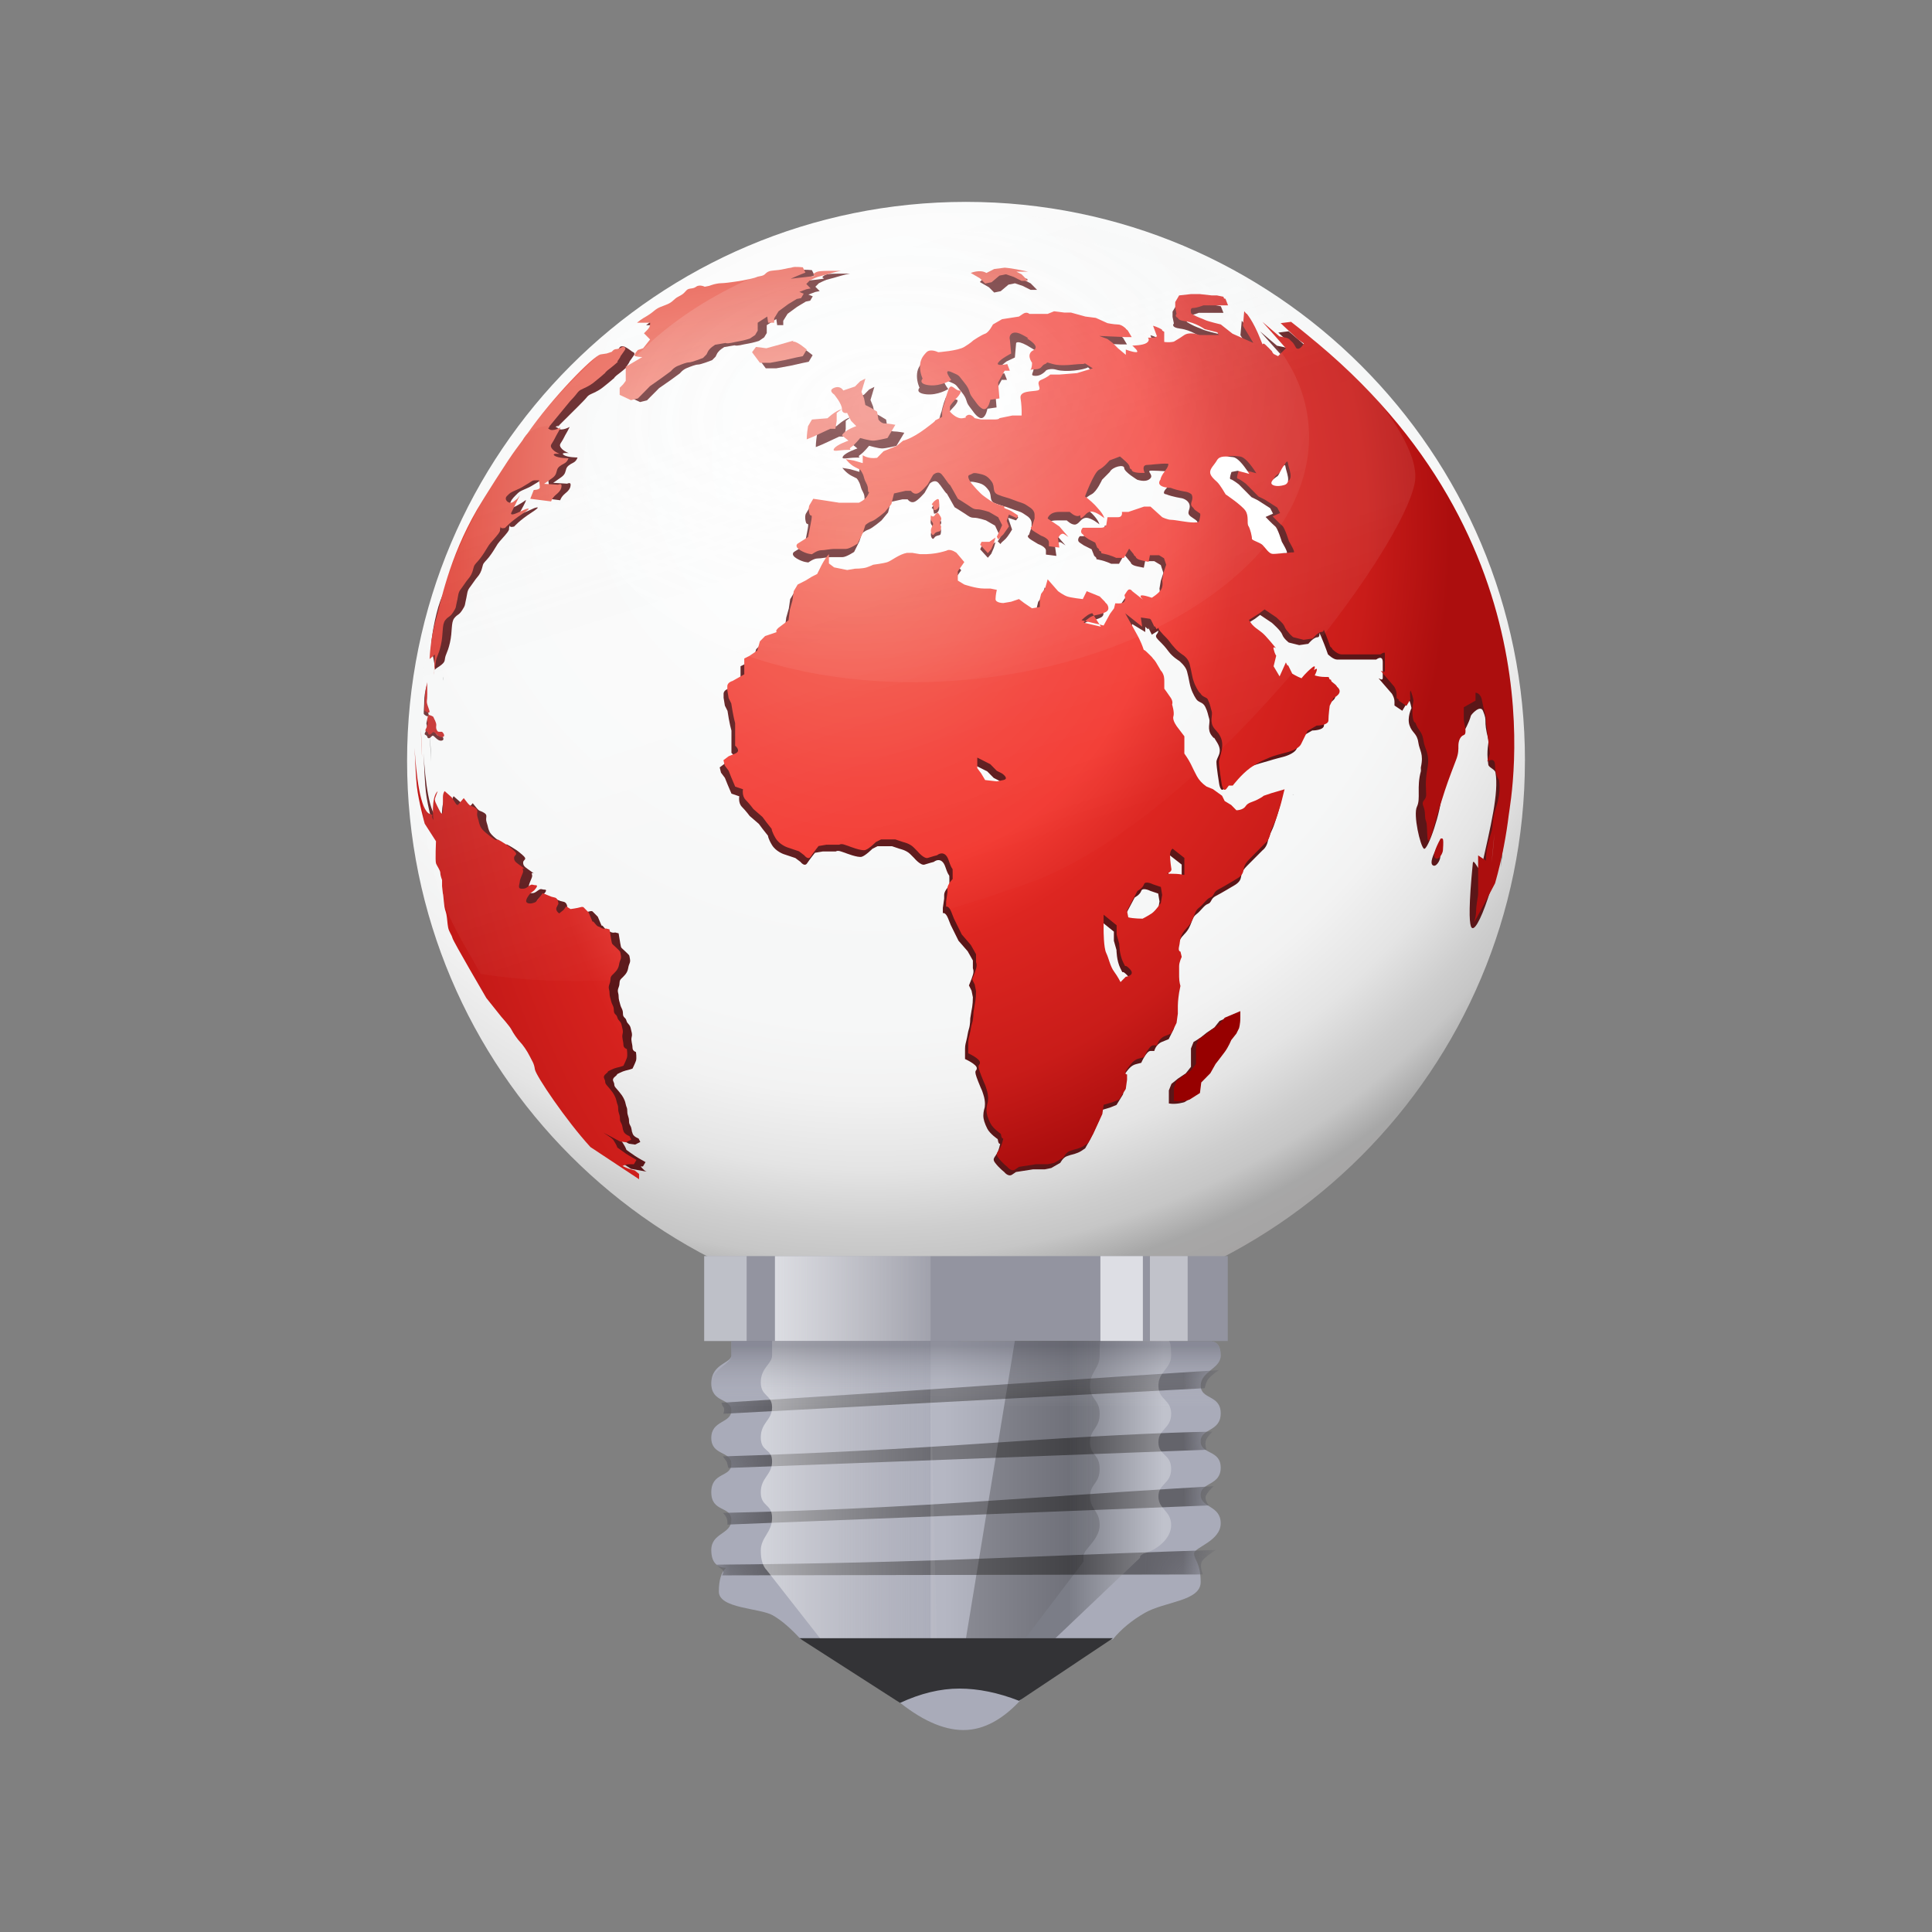 <?xml version="1.0" encoding="UTF-8" standalone="no"?>
<svg
   width="64"
   height="64"
   viewBox="0 0 51.2 51.2"
   version="1.1"
   id="svg429"
   sodipodi:docname="xabber.svg"
   inkscape:version="1.1.2 (0a00cf5339, 2022-02-04, custom)"
   xmlns:inkscape="http://www.inkscape.org/namespaces/inkscape"
   xmlns:sodipodi="http://sodipodi.sourceforge.net/DTD/sodipodi-0.dtd"
   xmlns:xlink="http://www.w3.org/1999/xlink"
   xmlns="http://www.w3.org/2000/svg"
   xmlns:svg="http://www.w3.org/2000/svg"
   xmlns:rdf="http://www.w3.org/1999/02/22-rdf-syntax-ns#"
   xmlns:cc="http://creativecommons.org/ns#"
   xmlns:dc="http://purl.org/dc/elements/1.1/">
  <rect x="0" y="0" width="51.2" height="51.2" fill="#808080" stroke="none"/>
  <sodipodi:namedview
     id="namedview431"
     pagecolor="#ffffff"
     bordercolor="#666666"
     borderopacity="1.0"
     inkscape:pageshadow="2"
     inkscape:pageopacity="0.0"
     inkscape:pagecheckerboard="0"
     showgrid="false"
     scale-x="0.7"
     inkscape:zoom="10.453125"
     inkscape:cx="31.043348"
     inkscape:cy="32"
     inkscape:window-width="1683"
     inkscape:window-height="1057"
     inkscape:window-x="37"
     inkscape:window-y="0"
     inkscape:window-maximized="1"
     inkscape:current-layer="svg429" />
  <!-- Generator: Sketch 51.3 (57544) - http://www.bohemiancoding.com/sketch -->
  <title
     id="title2">logo/xabber.com/regular</title>
  <desc
     id="desc4">Created with Sketch.</desc>
  <defs
     id="defs308">
    <radialGradient
       cx="13.209"
       cy="7.655"
       fx="13.209"
       fy="7.655"
       r="23.632"
       id="radialGradient-1"
       gradientUnits="userSpaceOnUse">
      <stop
         stop-color="#FFFFFF"
         offset="0%"
         id="stop6" />
      <stop
         stop-color="#F6F7F7"
         offset="56.91%"
         id="stop8" />
      <stop
         stop-color="#F6F7F7"
         offset="64.02%"
         id="stop10" />
      <stop
         stop-color="#F2F2F2"
         offset="71.67%"
         id="stop12" />
      <stop
         stop-color="#E4E4E4"
         offset="80.09%"
         id="stop14" />
      <stop
         stop-color="#CECECE"
         offset="86.763%"
         id="stop16" />
      <stop
         stop-color="#C6C6C6"
         offset="90.089%"
         id="stop18" />
      <stop
         stop-color="#A7A7A7"
         offset="94.34%"
         id="stop20" />
      <stop
         stop-color="#A6A4A4"
         offset="98.245%"
         id="stop22" />
      <stop
         stop-color="#B7B7B7"
         offset="100%"
         id="stop24" />
    </radialGradient>
    <radialGradient
       cx="8.101"
       cy="9.325"
       fx="8.101"
       fy="9.325"
       r="27.072"
       gradientTransform="scale(1.289,0.776)"
       id="radialGradient-2"
       gradientUnits="userSpaceOnUse">
      <stop
         stop-color="#F69F90"
         offset="7.87%"
         id="stop27" />
      <stop
         stop-color="#F48677"
         offset="18.82%"
         id="stop29" />
      <stop
         stop-color="#E04235"
         offset="42.21%"
         id="stop31" />
      <stop
         stop-color="#D12027"
         offset="56.97%"
         id="stop33" />
      <stop
         stop-color="#A91E22"
         offset="69.09%"
         id="stop35" />
      <stop
         stop-color="#AA1E23"
         offset="72.11%"
         id="stop37" />
      <stop
         stop-color="#AC1F24"
         offset="76%"
         id="stop39" />
      <stop
         stop-color="#B33030"
         offset="80.36%"
         id="stop41" />
      <stop
         stop-color="#B85353"
         offset="84.85%"
         id="stop43" />
    </radialGradient>
    <radialGradient
       cx="12.745"
       cy="10.518"
       fx="12.745"
       fy="10.518"
       r="35.839"
       gradientTransform="scale(1.042,0.96)"
       id="radialGradient-3"
       gradientUnits="userSpaceOnUse">
      <stop
         stop-color="#F69F90"
         offset="7.87%"
         id="stop46" />
      <stop
         stop-color="#F48677"
         offset="18.82%"
         id="stop48" />
      <stop
         stop-color="#E04235"
         offset="42.21%"
         id="stop50" />
      <stop
         stop-color="#D12027"
         offset="56.97%"
         id="stop52" />
      <stop
         stop-color="#A91E22"
         offset="69.09%"
         id="stop54" />
      <stop
         stop-color="#AA1E23"
         offset="72.11%"
         id="stop56" />
      <stop
         stop-color="#AC1F24"
         offset="76%"
         id="stop58" />
      <stop
         stop-color="#B33030"
         offset="80.36%"
         id="stop60" />
      <stop
         stop-color="#B85353"
         offset="84.85%"
         id="stop62" />
    </radialGradient>
    <radialGradient
       cx="4.788"
       cy="2.27"
       fx="4.788"
       fy="2.27"
       r="2.607"
       id="radialGradient-4"
       gradientTransform="scale(0.25,4.003)"
       gradientUnits="userSpaceOnUse">
      <stop
         stop-color="#F69F90"
         offset="7.87%"
         id="stop65" />
      <stop
         stop-color="#F48677"
         offset="18.82%"
         id="stop67" />
      <stop
         stop-color="#E04235"
         offset="42.21%"
         id="stop69" />
      <stop
         stop-color="#D12027"
         offset="56.97%"
         id="stop71" />
      <stop
         stop-color="#A91E22"
         offset="69.09%"
         id="stop73" />
      <stop
         stop-color="#AA1E23"
         offset="72.11%"
         id="stop75" />
      <stop
         stop-color="#AC1F24"
         offset="76%"
         id="stop77" />
      <stop
         stop-color="#B33030"
         offset="80.36%"
         id="stop79" />
      <stop
         stop-color="#B85353"
         offset="84.85%"
         id="stop81" />
    </radialGradient>
    <radialGradient
       cx="13.861"
       cy="5.495"
       fx="13.861"
       fy="5.495"
       r="27.899"
       gradientTransform="scale(0.753,1.328)"
       id="radialGradient-5"
       gradientUnits="userSpaceOnUse">
      <stop
         stop-color="#F69F90"
         offset="7.87%"
         id="stop84" />
      <stop
         stop-color="#F48677"
         offset="18.82%"
         id="stop86" />
      <stop
         stop-color="#E04235"
         offset="42.21%"
         id="stop88" />
      <stop
         stop-color="#D12027"
         offset="56.97%"
         id="stop90" />
      <stop
         stop-color="#A91E22"
         offset="69.09%"
         id="stop92" />
      <stop
         stop-color="#AA1E23"
         offset="72.11%"
         id="stop94" />
      <stop
         stop-color="#AC1F24"
         offset="76%"
         id="stop96" />
      <stop
         stop-color="#B33030"
         offset="80.36%"
         id="stop98" />
      <stop
         stop-color="#B85353"
         offset="84.85%"
         id="stop100" />
    </radialGradient>
    <radialGradient
       cx="16.76"
       cy="5.491"
       fx="16.76"
       fy="5.491"
       r="22.418"
       gradientTransform="scale(0.721,1.386)"
       id="radialGradient-6"
       gradientUnits="userSpaceOnUse">
      <stop
         stop-color="#F69F90"
         offset="0%"
         id="stop103" />
      <stop
         stop-color="#F48677"
         offset="18.82%"
         id="stop105" />
      <stop
         stop-color="#F24841"
         offset="42.21%"
         id="stop107" />
      <stop
         stop-color="#D6221E"
         offset="56.97%"
         id="stop109" />
      <stop
         stop-color="#C11816"
         offset="76%"
         id="stop111" />
      <stop
         stop-color="#AC0E0E"
         offset="100%"
         id="stop113" />
    </radialGradient>
    <radialGradient
       cx="10.299"
       cy="1.418"
       fx="10.299"
       fy="1.418"
       r="15.847"
       gradientTransform="scale(0.196,5.104)"
       id="radialGradient-7"
       gradientUnits="userSpaceOnUse">
      <stop
         stop-color="#F69F90"
         offset="7.87%"
         id="stop116" />
      <stop
         stop-color="#F48677"
         offset="18.82%"
         id="stop118" />
      <stop
         stop-color="#E04235"
         offset="42.21%"
         id="stop120" />
      <stop
         stop-color="#D12027"
         offset="56.97%"
         id="stop122" />
      <stop
         stop-color="#A91E22"
         offset="69.09%"
         id="stop124" />
      <stop
         stop-color="#AA1E23"
         offset="72.11%"
         id="stop126" />
      <stop
         stop-color="#AC1F24"
         offset="76%"
         id="stop128" />
      <stop
         stop-color="#B33030"
         offset="80.36%"
         id="stop130" />
      <stop
         stop-color="#B85353"
         offset="84.85%"
         id="stop132" />
    </radialGradient>
    <radialGradient
       cx="5.489"
       cy="13.761"
       fx="5.489"
       fy="13.761"
       r="39.953"
       gradientTransform="scale(1.902,0.526)"
       id="radialGradient-8"
       gradientUnits="userSpaceOnUse">
      <stop
         stop-color="#F69F90"
         offset="7.87%"
         id="stop135" />
      <stop
         stop-color="#F48677"
         offset="18.82%"
         id="stop137" />
      <stop
         stop-color="#E04235"
         offset="42.21%"
         id="stop139" />
      <stop
         stop-color="#D12027"
         offset="56.97%"
         id="stop141" />
      <stop
         stop-color="#A91E22"
         offset="69.09%"
         id="stop143" />
      <stop
         stop-color="#AA1E23"
         offset="72.11%"
         id="stop145" />
      <stop
         stop-color="#AC1F24"
         offset="76%"
         id="stop147" />
      <stop
         stop-color="#B33030"
         offset="80.36%"
         id="stop149" />
      <stop
         stop-color="#B85353"
         offset="84.85%"
         id="stop151" />
    </radialGradient>
    <radialGradient
       cx="6.665"
       cy="11.333"
       fx="6.665"
       fy="11.333"
       r="32.903"
       gradientTransform="scale(1.566,0.639)"
       id="radialGradient-9"
       gradientUnits="userSpaceOnUse">
      <stop
         stop-color="#F69F90"
         offset="7.87%"
         id="stop154" />
      <stop
         stop-color="#F48677"
         offset="18.82%"
         id="stop156" />
      <stop
         stop-color="#E04235"
         offset="42.21%"
         id="stop158" />
      <stop
         stop-color="#D12027"
         offset="56.97%"
         id="stop160" />
      <stop
         stop-color="#A91E22"
         offset="69.09%"
         id="stop162" />
      <stop
         stop-color="#AA1E23"
         offset="72.11%"
         id="stop164" />
      <stop
         stop-color="#AC1F24"
         offset="76%"
         id="stop166" />
      <stop
         stop-color="#B33030"
         offset="80.36%"
         id="stop168" />
      <stop
         stop-color="#B85353"
         offset="84.85%"
         id="stop170" />
    </radialGradient>
    <radialGradient
       cx="11.791"
       cy="27.029"
       fx="11.791"
       fy="27.029"
       r="0.473"
       id="radialGradient-10"
       gradientTransform="scale(1.94,0.515)"
       gradientUnits="userSpaceOnUse">
      <stop
         stop-color="#F69F90"
         offset="7.87%"
         id="stop173" />
      <stop
         stop-color="#F48677"
         offset="18.82%"
         id="stop175" />
      <stop
         stop-color="#E04235"
         offset="42.21%"
         id="stop177" />
      <stop
         stop-color="#D12027"
         offset="56.97%"
         id="stop179" />
      <stop
         stop-color="#A91E22"
         offset="69.09%"
         id="stop181" />
      <stop
         stop-color="#AA1E23"
         offset="72.11%"
         id="stop183" />
      <stop
         stop-color="#AC1F24"
         offset="76%"
         id="stop185" />
      <stop
         stop-color="#B33030"
         offset="80.36%"
         id="stop187" />
      <stop
         stop-color="#B85353"
         offset="84.85%"
         id="stop189" />
    </radialGradient>
    <radialGradient
       cx="13.374"
       cy="22.085"
       fx="13.374"
       fy="22.085"
       r="1.789"
       id="radialGradient-11"
       gradientTransform="scale(1.617,0.618)"
       gradientUnits="userSpaceOnUse">
      <stop
         stop-color="#F69F90"
         offset="7.87%"
         id="stop192" />
      <stop
         stop-color="#F48677"
         offset="18.82%"
         id="stop194" />
      <stop
         stop-color="#E04235"
         offset="42.21%"
         id="stop196" />
      <stop
         stop-color="#D12027"
         offset="56.97%"
         id="stop198" />
      <stop
         stop-color="#A91E22"
         offset="69.09%"
         id="stop200" />
      <stop
         stop-color="#AA1E23"
         offset="72.11%"
         id="stop202" />
      <stop
         stop-color="#AC1F24"
         offset="76%"
         id="stop204" />
      <stop
         stop-color="#B33030"
         offset="80.36%"
         id="stop206" />
      <stop
         stop-color="#B85353"
         offset="84.85%"
         id="stop208" />
    </radialGradient>
    <radialGradient
       cx="12.753"
       cy="6.875"
       fx="12.753"
       fy="6.875"
       r="16.551"
       gradientTransform="scale(0.95,1.053)"
       id="radialGradient-12"
       gradientUnits="userSpaceOnUse">
      <stop
         stop-color="#F26451"
         offset="0%"
         id="stop211" />
      <stop
         stop-color="#F23F37"
         offset="37.572%"
         id="stop213" />
      <stop
         stop-color="#F23830"
         offset="51.842%"
         id="stop215" />
      <stop
         stop-color="#DD2621"
         offset="64.053%"
         id="stop217" />
      <stop
         stop-color="#C91C19"
         offset="85.906%"
         id="stop219" />
      <stop
         stop-color="#AC0E0E"
         offset="100%"
         id="stop221" />
    </radialGradient>
    <radialGradient
       cx="63.601"
       cy="7.363"
       fx="63.601"
       fy="7.363"
       r="4.9427912e-05"
       id="radialGradient-13"
       gradientTransform="scale(0.453,2.207)"
       gradientUnits="userSpaceOnUse">
      <stop
         stop-color="#F69F90"
         offset="7.87%"
         id="stop224" />
      <stop
         stop-color="#F48677"
         offset="18.82%"
         id="stop226" />
      <stop
         stop-color="#E04235"
         offset="42.21%"
         id="stop228" />
      <stop
         stop-color="#D12027"
         offset="56.97%"
         id="stop230" />
      <stop
         stop-color="#A91E22"
         offset="69.09%"
         id="stop232" />
      <stop
         stop-color="#AA1E23"
         offset="72.11%"
         id="stop234" />
      <stop
         stop-color="#AC1F24"
         offset="76%"
         id="stop236" />
      <stop
         stop-color="#B33030"
         offset="80.36%"
         id="stop238" />
      <stop
         stop-color="#B85353"
         offset="84.85%"
         id="stop240" />
    </radialGradient>
    <radialGradient
       cx="71.818"
       cy="2.224"
       fx="71.818"
       fy="2.224"
       r="25.344"
       gradientTransform="scale(0.307,3.254)"
       id="radialGradient-14"
       gradientUnits="userSpaceOnUse">
      <stop
         stop-color="#F69F90"
         offset="7.87%"
         id="stop243" />
      <stop
         stop-color="#F48677"
         offset="18.82%"
         id="stop245" />
      <stop
         stop-color="#E04235"
         offset="42.21%"
         id="stop247" />
      <stop
         stop-color="#D12027"
         offset="56.97%"
         id="stop249" />
      <stop
         stop-color="#A91E22"
         offset="69.09%"
         id="stop251" />
      <stop
         stop-color="#AA1E23"
         offset="72.11%"
         id="stop253" />
      <stop
         stop-color="#AC1F24"
         offset="76%"
         id="stop255" />
      <stop
         stop-color="#B33030"
         offset="80.36%"
         id="stop257" />
      <stop
         stop-color="#B85353"
         offset="84.85%"
         id="stop259" />
    </radialGradient>
    <linearGradient
       x1="16.064"
       y1="21.097"
       x2="9.811"
       y2="1.136"
       id="linearGradient-15"
       gradientTransform="scale(1.175,0.851)"
       gradientUnits="userSpaceOnUse">
      <stop
         stop-color="#FFFFFF"
         stop-opacity="0.11"
         offset="0%"
         id="stop262" />
      <stop
         stop-color="#FFFFFF"
         stop-opacity="0.65"
         offset="32.986%"
         id="stop264" />
      <stop
         stop-color="#FBFBFB"
         stop-opacity="0.69"
         offset="55.238%"
         id="stop266" />
      <stop
         stop-color="#F6F6F6"
         offset="72.114%"
         id="stop268" />
      <stop
         stop-color="#F6F6F6"
         offset="83.375%"
         id="stop270" />
      <stop
         stop-color="#FFFFFF"
         offset="89.941%"
         id="stop272" />
      <stop
         stop-color="#FFFFFF"
         offset="100%"
         id="stop274" />
    </linearGradient>
    <radialGradient
       cx="10.785"
       cy="7.873"
       fx="10.785"
       fy="7.873"
       r="11.625"
       gradientTransform="scale(1.275,0.784)"
       id="radialGradient-16"
       gradientUnits="userSpaceOnUse">
      <stop
         stop-color="#FFFFFF"
         offset="0%"
         id="stop277" />
      <stop
         stop-color="#FFFFFF"
         stop-opacity="0"
         offset="100%"
         id="stop279" />
    </radialGradient>
    <path
       d="M 6.627,0.007 H 13.244 C 13.415,0.023 13.5,0.148 13.5,0.384 c 0,0.354 -0.531,0.413 -0.531,0.794 0,0.381 0.531,0.239 0.531,0.738 -4e-6,0.499 -0.531,0.39 -0.531,0.744 0,0.354 0.531,0.215 0.531,0.697 -4e-6,0.482 -0.531,0.382 -0.531,0.723 0,0.341 0.531,0.275 0.531,0.75 -4e-6,0.476 -0.706,0.636 -0.706,0.802 0,0.165 0.175,0.25 0.175,0.757 0,0.507 -0.954,0.514 -1.477,0.814 -0.349,0.2 -0.634,0.436 -0.854,0.708 H 7.081 2.376 C 2.105,7.612 1.855,7.398 1.628,7.269 1.287,7.074 0.2,7.094 0.2,6.64 c 0,-0.303 0.064,-0.512 0.192,-0.629 C 0.131,6.003 0,5.845 0,5.539 0,5.08 0.531,5.126 0.531,4.745 0.531,4.364 6.5652467e-6,4.549 3.2826234e-6,4.008 0,3.466 0.531,3.618 0.531,3.263 0.531,2.909 6.5652467e-6,3.043 3.2826234e-6,2.569 0,2.095 0.531,2.184 0.531,1.844 0.531,1.503 6.5652467e-6,1.651 3.2826234e-6,1.122 0,0.594 0.531,0.594 0.531,0.381 c 0,-0.142 0,-0.269 0,-0.381 H 6.627 Z"
       id="path-17" />
    <linearGradient
       x1="4.431"
       y1="1.833"
       x2="1.385"
       y2="1.833"
       id="linearGradient-19"
       gradientTransform="scale(1.354,0.739)"
       gradientUnits="userSpaceOnUse">
      <stop
         stop-color="#F7F7F9"
         stop-opacity="0.17"
         offset="0%"
         id="stop283" />
      <stop
         stop-color="#ECEDF1"
         offset="100%"
         id="stop285" />
    </linearGradient>
    <linearGradient
       x1="1.95"
       y1="5.025"
       x2="8.008"
       y2="5.025"
       id="linearGradient-20"
       gradientTransform="scale(0.769,1.3)"
       gradientUnits="userSpaceOnUse">
      <stop
         stop-color="#FFFFFF"
         offset="0%"
         id="stop288" />
      <stop
         stop-color="#D1D1D1"
         stop-opacity="0.14"
         offset="100%"
         id="stop290" />
    </linearGradient>
    <linearGradient
       x1="11.621"
       y1="4.514"
       x2="14.654"
       y2="4.514"
       id="linearGradient-21"
       gradientTransform="scale(0.831,1.203)"
       gradientUnits="userSpaceOnUse">
      <stop
         stop-color="#000000"
         offset="0%"
         id="stop293" />
      <stop
         stop-color="#FFFFFF"
         offset="100%"
         id="stop295" />
    </linearGradient>
    <linearGradient
       x1="8.414"
       y1="4.107"
       x2="13.673"
       y2="4.107"
       id="linearGradient-22"
       gradientTransform="scale(0.756,1.323)"
       gradientUnits="userSpaceOnUse">
      <stop
         stop-color="#FFFFFF"
         offset="0%"
         id="stop298" />
      <stop
         stop-color="#000000"
         offset="100%"
         id="stop300" />
    </linearGradient>
    <linearGradient
       x1="5.361"
       y1="5.181"
       x2="5.361"
       y2="3.08"
       id="linearGradient-23"
       gradientTransform="scale(1.294,0.773)"
       gradientUnits="userSpaceOnUse">
      <stop
         stop-color="#D4D5DD"
         stop-opacity="0"
         offset="0%"
         id="stop303" />
      <stop
         stop-color="#585964"
         offset="100%"
         id="stop305" />
    </linearGradient>
  </defs>
  <g
     id="Logos-for-external-services"
     stroke="none"
     stroke-width="1"
     fill="none"
     fill-rule="evenodd"
     transform="translate(-6.4,-6.4)">
    <g
       id="logo/xabber.com/regular">
      <g
         id="logo/regular"
         transform="translate(8,8)">
        <g
           id="Xabber-Logo">
          <rect
             id="Bounds"
             x="0"
             y="0"
             width="48"
             height="48" />
          <g
             id="Bulb"
             stroke-width="1"
             fill-rule="evenodd"
             transform="translate(8.25,2.812)">
            <path
               d="M 30.562,15.75 C 30.562,23.931 23.93,30.562 15.749,30.562 7.569,30.562 0.938,23.931 0.938,15.75 0.938,7.569 7.569,0.938 15.749,0.938 c 8.181,0 14.814,6.632 14.814,14.813 z"
               id="globe-circle"
               fill="url(#radialGradient-1)"
               fill-rule="nonzero"
               style="fill:url(#radialGradient-1)" />
            <g
               id="dark-field"
               transform="translate(1.327,2.699)"
               fill-rule="nonzero">
              <path
                 d="M 8.43,2.039 C 8.545,2.016 8.522,2.016 8.66,1.993 8.798,1.969 8.936,1.923 8.936,1.923 L 9.074,1.83 9.143,1.714 V 1.506 l 0.253,-0.162 c 0.023,0.162 0.023,0.162 0.023,0.162 H 9.58 V 1.39 l 0.115,-0.185 0.253,-0.185 0.23,-0.139 0.115,-0.023 0.069,-0.116 -0.115,-0.046 0.184,-0.07 0.115,-0.023 -0.115,-0.115 0.092,-0.092 c 0,0 0.138,-0.07 0.207,-0.093 0.069,-0.023 0.184,-0.046 0.253,-0.07 0.069,-0.023 0.253,-0.07 0.253,-0.07 l 0.115,-0.023 c -0.575,0 -0.621,0 -0.713,0.07 -0.092,0.07 0.207,0.046 -0.207,0.093 -0.414,0.046 -0.414,0.046 -0.414,0.046 0.207,-0.092 0.391,-0.162 0.391,-0.162 l -0.069,-0.139 c 0,0 -0.207,-0.023 -0.276,0 -0.069,0.023 -0.023,0 -0.229,0.046 -0.207,0.046 -0.322,0.023 -0.414,0.07 -0.092,0.046 -0.069,0.093 -0.207,0.116 -0.138,0.023 -0.046,0.023 -0.253,0.069 -0.207,0.046 -0.23,0.046 -0.368,0.07 -0.138,0.023 -0.345,0.046 -0.414,0.046 -0.069,0 -0.184,0.023 -0.253,0.046 -0.069,0.023 -0.069,0.023 -0.069,0.023 l -0.115,0.023 c 0,0 -0.138,-0.07 -0.23,0 C 7.418,0.627 7.326,0.581 7.257,0.651 7.188,0.72 7.188,0.743 7.05,0.813 6.912,0.882 6.912,0.951 6.751,1.021 6.59,1.09 6.521,1.09 6.383,1.206 6.245,1.322 6.13,1.368 6.038,1.437 c -0.092,0.07 -0.092,0.07 -0.092,0.07 h 0.345 c 0,0 0.023,0.092 -0.069,0.185 -0.092,0.092 -0.092,0.092 -0.092,0.092 l 0.161,0.162 -0.184,0.231 -0.138,0.046 c 0,0 -0.138,0.139 -0.069,0.162 0.069,0.023 0.184,0.023 0.184,0.023 -0.115,0.07 -0.437,0.255 -0.437,0.255 0,0.185 0,0.371 0,0.371 l -0.069,0.092 -0.092,0.093 V 3.405 L 5.785,3.544 5.969,3.498 6.291,3.174 6.59,2.966 6.843,2.781 c 0,0 0.069,-0.093 0.184,-0.139 0.115,-0.046 0.23,-0.092 0.299,-0.092 0.069,0 0.368,-0.116 0.368,-0.116 l 0.092,-0.092 0.046,-0.093 c 0,0 0.046,-0.07 0.115,-0.116 0.069,-0.046 0.069,-0.046 0.069,-0.046 L 8.292,2.04 c 0,-0.002 0.023,0.021 0.138,-0.002 z"
                 id="Shape"
                 fill="#5b1618" />
              <path
                 d="m 3.278,4.16 c 0,0.093 0.124,0.093 0.371,0 C 3.064,4.719 4.29,3.528 4.359,3.435 c 0.069,-0.093 0.115,-0.093 0.253,-0.162 0.138,-0.07 0.184,-0.116 0.299,-0.208 0.115,-0.093 0,0 0.138,-0.115 0.138,-0.116 0,0 0.069,-0.07 0.069,-0.07 0.092,-0.07 0.253,-0.208 0.161,-0.139 0,0 0.069,-0.092 0.069,-0.092 0.069,-0.116 0.069,-0.116 0,0 0.069,-0.092 0.115,-0.162 0.046,-0.069 -0.046,-0.092 -0.046,-0.092 0,0 -0.18,-0.145 -0.249,-0.145 -0.069,0 -0.088,0.005 -0.137,0.145 L 5.141,2.393 4.98,2.417 C 4.98,2.231 3.14,4.183 3.278,4.16 Z"
                 id="path313"
                 fill="#5b1618" />
              <path
                 d="m 0.569,10.823 c -0.004,0.023 -0.006,0.048 -0.006,0.084 -2.0024e-4,0.04 0.003,-0.007 0.006,-0.084 z"
                 id="path315"
                 fill="#000000" />
              <path
                 d="m 0.35,10.641 c 0.008,-0.05 0.243,-0.132 0.259,-0.259 C 0.632,10.197 0.678,10.221 0.747,9.92 0.817,9.619 0.77,9.387 0.862,9.271 0.955,9.156 0.977,9.202 1.069,9.063 1.161,8.924 1.139,8.924 1.161,8.832 1.184,8.739 1.184,8.716 1.207,8.601 1.23,8.485 1.276,8.462 1.368,8.323 1.46,8.184 1.506,8.16 1.552,8.068 1.598,7.975 1.598,7.929 1.621,7.86 1.644,7.79 1.713,7.744 1.783,7.652 1.852,7.559 1.852,7.559 1.897,7.489 1.943,7.419 1.967,7.374 2.012,7.304 2.058,7.235 2.196,7.096 2.266,7.003 2.335,6.911 2.312,6.888 2.312,6.888 c 0,0 0.014,-0.058 0.023,-0.092 -0.023,0.092 0.115,0.046 0.115,0.046 0,0 0.138,-0.162 0.46,-0.37 0.322,-0.208 0.069,-0.116 0.069,-0.116 0,0 0,0 -0.207,0.093 -0.207,0.092 -0.161,0 -0.161,0 C 2.74,6.218 2.786,6.117 2.749,6.147 2.633,6.236 2.373,6.378 2.312,6.378 c -0.092,0 0,0 0.023,-0.115 0.023,-0.116 0.069,-0.162 0.161,-0.255 0.092,-0.092 0.092,-0.092 0.253,-0.162 0.161,-0.069 0.138,-0.069 0.299,-0.162 0.161,-0.093 0.092,-0.093 0.299,-0.093 0,0 0.023,0.115 0.023,0.185 0,0.069 -0.161,0.069 -0.161,0.069 l -0.092,0.231 0.552,0.07 c 0,0 0.023,-0.092 0.138,-0.185 0.115,-0.092 0.138,-0.162 0.138,-0.231 0,-0.069 -0.092,-0.023 -0.092,-0.023 L 3.484,5.684 c 0,0 0.138,-0.093 0.23,-0.162 0.092,-0.07 0.092,-0.139 0.115,-0.208 0.023,-0.07 0.092,-0.116 0.184,-0.162 0.092,-0.046 0.115,-0.139 0.115,-0.139 0,0 -0.276,0 -0.368,-0.07 -0.092,-0.069 0.138,-0.046 0.138,-0.046 0,0 -0.138,-0.046 -0.207,-0.139 -0.069,-0.092 0,-0.115 0.069,-0.255 0.069,-0.139 0.069,-0.116 0.161,-0.301 0,0 -0.207,0.116 -0.299,0.046 -0.092,-0.07 -0.095,-0.042 -0.095,-0.112 0,-0.043 -0.133,0.049 -0.181,0.065 -0.069,0.023 -0.23,0.093 -0.299,0.162 -0.069,0.07 -0.046,0.162 -0.046,0.162 0,0 0,0.162 0,0.324 0,0.162 0.046,0.185 0.069,0.255 0.023,0.069 -0.138,0.069 -0.138,0.069 0,0 -0.184,0.162 -0.276,0.232 -0.092,0.07 -0.207,0.185 -0.207,0.185 0,0 -0.092,0.115 -0.161,0.185 -0.069,0.069 -0.092,0.162 -0.092,0.162 0,0 -0.138,0.139 -0.207,0.208 -0.069,0.07 -0.483,0.833 -0.552,0.856 C 1.369,7.026 0.987,7.598 0.97,7.652 0.791,8.218 0.569,8.53 0.439,8.973 0.296,9.464 0.253,9.92 0.253,9.92 v 0.174 c 6.0073e-4,-8.06e-4 0.104,0.396 0.097,0.548 z"
                 id="path317"
                 fill="#5b1618" />
              <path
                 d="m 5.954,23.935 c -0.069,-0.023 -0.154,-0.139 -0.154,-0.139 0,0 -0.169,0.006 -0.054,0.006 0.115,0 0.115,0 0.115,0 l 0.069,-0.116 c 0,0 -0.207,-0.115 -0.276,-0.162 -0.069,-0.046 -0.23,-0.162 -0.23,-0.162 0,0 -0.023,-0.07 -0.069,-0.139 -0.046,-0.07 -0.023,-0.07 -0.161,-0.162 -0.138,-0.093 -0.138,-0.093 -0.138,-0.093 l 0.437,0.231 0.161,0.023 0.138,-0.07 -0.046,-0.092 c 0,0 -0.138,-0.046 -0.161,-0.139 -0.023,-0.093 0,0.046 -0.023,-0.093 -0.023,-0.139 -0.069,-0.116 -0.069,-0.231 0,-0.116 -0.046,-0.139 -0.046,-0.255 0,-0.115 -0.023,-0.092 -0.046,-0.208 -0.023,-0.116 -0.092,-0.208 -0.092,-0.208 0,0 0.023,0.023 -0.069,-0.093 -0.092,-0.116 -0.138,-0.139 -0.138,-0.208 0,-0.07 -0.092,-0.116 0.023,-0.208 0.115,-0.093 -0.023,-0.023 0.115,-0.093 0.138,-0.07 0.207,-0.07 0.276,-0.093 0.069,-0.023 0.069,-0.023 0.069,-0.023 0,0 0.069,-0.139 0.092,-0.208 0.023,-0.07 0,-0.231 0,-0.231 0,0 -0.092,-0.023 -0.092,-0.116 0,-0.093 -0.046,-0.185 -0.023,-0.278 0.023,-0.092 0,-0.116 -0.023,-0.231 -0.023,-0.116 -0.092,-0.116 -0.115,-0.208 -0.023,-0.093 -0.092,-0.07 -0.092,-0.185 0,-0.116 -0.046,-0.139 -0.069,-0.231 -0.023,-0.093 -0.046,-0.139 -0.046,-0.232 0,-0.093 -0.046,-0.115 0,-0.231 0.046,-0.116 0,-0.162 0.069,-0.231 0.069,-0.07 0.161,-0.139 0.184,-0.278 0.023,-0.139 0.069,-0.139 0.046,-0.255 C 5.493,18.178 5.516,18.225 5.401,18.109 5.286,17.993 5.286,18.039 5.263,17.901 5.24,17.762 5.217,17.623 5.217,17.623 l -0.092,-0.023 c 0,0 -0.069,0.023 -0.138,-0.023 -0.069,-0.046 -0.069,-2.01e-4 -0.161,-0.115 -0.092,-0.116 -0.023,0.046 -0.092,-0.116 C 4.665,17.183 4.665,17.183 4.665,17.183 L 4.527,17.044 c 0,0 -0.023,-0.023 -0.092,0 -0.069,0.023 -0.253,0.046 -0.253,0.046 L 4.067,17.021 c -0.069,0.092 -0.069,0.092 -0.069,0.092 l -0.115,0.093 c 0,0 -0.115,-0.07 -0.069,-0.162 0.046,-0.092 0.046,-0.092 0.046,-0.092 0,0 0,-0.139 -0.092,-0.162 -0.092,-0.023 -0.092,-0.023 -0.092,-0.023 l -0.23,-0.092 -0.184,0.231 c -0.138,0.07 -0.276,0.046 -0.253,-0.046 0.023,-0.092 0.115,-0.185 0.115,-0.185 l 0.092,-0.07 c 0,0 0.138,-0.139 0.046,-0.139 -0.092,0 -0.092,-0.046 -0.184,0.023 -0.092,0.07 -0.115,0.07 -0.184,0.07 -0.069,0 -0.092,-0.023 -0.069,-0.116 0.023,-0.093 0,-0.07 0.046,-0.185 0.046,-0.115 0.069,-0.139 0.046,-0.208 -0.023,-0.07 0.138,0.046 -0.023,-0.07 -0.161,-0.115 -0.207,-0.139 -0.207,-0.231 0,-0.092 0.138,-0.07 -0.023,-0.208 -0.161,-0.139 -0.184,-0.139 -0.253,-0.185 -0.069,-0.046 -0.161,-0.092 -0.161,-0.092 0,0 -0.023,0.046 -0.115,-0.023 C 2.042,15.17 1.835,15.031 1.789,14.915 1.743,14.8 1.766,14.822 1.72,14.684 1.674,14.545 1.766,14.499 1.651,14.429 1.536,14.359 1.536,14.406 1.444,14.29 1.351,14.175 1.351,14.175 1.351,14.175 l -0.161,0.185 c -0.069,-0.069 0.023,0.07 -0.069,-0.069 -0.092,-0.139 -0.092,-0.139 -0.092,-0.139 L 0.845,13.99 c 0,0 -0.046,0.046 -0.046,0.162 0,0.116 0,0.208 0,0.278 0,0.069 0,0.069 0,0.069 0,0 0,0.185 -0.092,0 -0.092,-0.185 -0.138,-0.255 -0.115,-0.324 0.023,-0.07 0.069,-0.185 0.069,-0.185 -0.184,0.162 -0.115,0.764 -0.115,0.764 -0.092,-0.162 0.054,-0.113 -0.092,-0.162 -0.258,-0.087 -0.364,-1.036 -0.407,-1.739 0.017,0.392 0.04,0.827 0.062,1.021 0.046,0.393 0.207,0.972 0.207,0.972 l 0.299,0.463 c 0,0 -0.023,0.509 0,0.579 0.023,0.069 0.115,0.185 0.115,0.255 0,0.069 0.046,0.185 0.046,0.185 v 0.162 l 0.023,0.208 c 0,0 0,-0.07 0.023,0.185 0.023,0.255 0.046,0.231 0.069,0.347 0.023,0.116 0.023,0.231 0.046,0.347 0.023,0.115 0.092,0.185 0.115,0.278 0.023,0.092 0.897,1.574 0.897,1.574 l 0.391,0.486 c 0,0 0.229,0.255 0.276,0.347 0.046,0.092 0.161,0.255 0.23,0.324 0.069,0.07 0.184,0.231 0.253,0.37 0.069,0.139 0.115,0.185 0.138,0.347 -0.038,-0.272 -0.011,1.088 2.307,2.561 10e-4,-0.003 0.479,0.092 0.41,0.069 z"
                 id="path319"
                 fill="#5b1618" />
              <path
                 d="m 0.248,13.08 c -0.018,-0.404 -0.029,-0.761 -0.029,-0.761 0,0 0.003,0.336 0.029,0.761 z"
                 id="path321"
                 fill="#000000" />
              <path
                 d="m 15.17,0.641 0.172,-0.035 0.207,-0.174 0.172,-0.035 0.207,0.07 0.207,0.104 h 0.172 L 16.136,0.398 15.998,0.329 16.063,0.285 C 15.58,0.18 15.68,0.168 15.68,0.168 l -0.271,-0.038 -0.239,0.094 C 14.997,0.12 14.79,0.363 14.79,0.363 l 0.241,0.139 z"
                 id="path323"
                 fill="#5b1618" />
              <path
                 d="m 11.167,3.384 c -0.172,0.07 0,0.173 0,0.173 0,0 0.207,0.243 0.207,0.382 0,0.139 0.138,0.105 0.138,0.105 l 0.103,0.208 0.138,0.139 c 0,0 -0.311,0.104 -0.38,0.243 l 0.172,0.139 c 0,0 -0.311,0.104 -0.38,0.208 -0.069,0.105 0.138,0.035 0.345,0.035 0.207,0 0,0 0.103,-0.07 0.104,-0.07 0.242,-0.243 0.242,-0.243 0,0 0.241,0.07 0.345,0.07 0.104,0 0.38,-0.07 0.38,-0.07 l 0.104,-0.173 c 0,0 0,0 0.104,-0.173 0,0 -0.173,-0.035 -0.276,-0.035 -0.104,0 -0.173,-0.104 -0.173,-0.104 L 12.306,4.009 12.134,3.905 11.996,3.835 11.961,3.662 11.892,3.488 c 0,0 0,0 0.103,-0.347 l -0.138,0.07 -0.138,0.139 -0.311,0.104 c 0,0 -0.069,-0.139 -0.241,-0.069 z"
                 id="path325"
                 fill="#5b1618" />
              <path
                 d="m 10.581,4.217 -0.104,0.173 c -0.035,0.208 -0.035,0.347 -0.035,0.347 0.173,-0.07 0.173,-0.07 0.173,-0.07 l 0.449,-0.208 h 0.138 l 0.034,-0.208 V 4.044 l 0.138,-0.105 c -0.207,0.07 -0.38,0.243 -0.38,0.243 z"
                 id="path327"
                 fill="#5b1618" />
              <path
                 d="M 9.911,2.094 C 9.669,2.164 9.669,2.164 9.669,2.164 L 9.29,2.268 9.014,2.234 8.91,2.372 9.014,2.511 9.117,2.65 h 0.276 l 0.379,-0.069 0.311,-0.07 0.172,-0.035 0.103,-0.173 c 0,0 -0.241,-0.208 -0.345,-0.208 -0.104,0 0.138,-0.069 -0.104,2.009e-4 z"
                 id="path329"
                 fill="#5b1618" />
              <path
                 d="m 21.005,20.119 -0.206,0.139 -0.173,0.139 -0.172,0.105 -0.069,0.173 v 0.278 0.208 l -0.138,0.173 -0.207,0.139 -0.172,0.139 -0.069,0.173 c 0,0 0,0.07 0,0.208 0,0.139 0,0.139 0,0.139 0.207,0.035 0.413,-0.035 0.413,-0.035 l 0.277,-0.173 0.034,-0.278 0.242,-0.243 0.138,-0.243 c 0,0 0.138,-0.173 0.241,-0.312 0.104,-0.139 0.172,-0.313 0.172,-0.313 l 0.138,-0.174 0.069,-0.139 c 0,0 0.035,-0.104 0.035,-0.278 0,-0.173 0,-0.173 0,-0.173 l -0.414,0.173 z"
                 id="path331"
                 fill="#5b1618" />
              <path
                 d="m 23.104,13.944 c 0,4.03e-4 0,4.03e-4 0,6.04e-4 0.015,-0.005 0.01,-0.003 0,-6.04e-4 z"
                 id="path333"
                 fill="#000000" />
              <path
                 d="m 23.104,13.944 c 8.01e-4,-0.003 0.001,-0.004 0.001,-0.004 -0.05,0.017 -0.018,0.009 -0.001,0.004 z"
                 id="path335"
                 fill="#000000" />
              <path
                 d="m 22.976,1.668 -0.277,0.035 0.415,0.383 0.207,0.139 c 0,0 -0.104,0.209 -0.207,0.139 -0.104,-0.069 -0.104,-0.244 -0.277,-0.278 -0.173,-0.035 -0.173,-0.035 -0.173,-0.035 l -0.45,-0.383 0.623,0.696 -0.208,0.209 -0.138,-0.07 c -0.173,-0.208 0.035,0 -0.173,-0.208 -0.207,-0.209 0,0.313 -0.207,-0.209 C 21.904,1.563 21.731,1.389 21.731,1.389 l -0.035,0.383 0.276,0.453 -0.553,-0.244 -0.311,-0.244 c 0,0 -0.324,-0.076 -0.41,-0.115 -0.051,-0.023 -0.105,-0.046 -0.143,-0.059 -0.104,-0.035 -0.277,-0.139 -0.277,-0.139 0,0 -0.069,-0.174 0.035,-0.174 0.104,0 0.276,-0.07 0.276,-0.07 h 0.208 0.311 0.138 l -0.069,-0.174 -0.173,-0.035 H 20.866 L 20.555,0.938 h -0.243 l -0.311,0.035 -0.104,0.174 v 0.139 l 0.035,0.174 c 0,0 -0.104,0.105 0.173,0.139 0.277,0.035 0.519,0.209 0.519,0.209 l 0.415,0.104 c -0.069,0.105 0.139,0.105 -0.069,0.105 -0.208,0 -0.415,0 -0.415,0 l -0.138,-0.035 c 0,0 -0.173,-0.035 -0.277,0.035 -0.104,0.07 -0.104,0.07 -0.104,0.07 l -0.173,0.104 c -0.138,0.035 -0.311,0 -0.311,0 V 2.051 1.877 c -0.104,-0.07 -0.242,-0.105 -0.242,-0.105 l 0.104,0.279 c -0.069,0.035 -0.069,0.035 -0.069,0.035 h -0.173 c 0,0 0.069,0.069 -0.035,0.139 -0.104,0.07 -0.38,0.07 -0.38,0.07 0,0 0.207,0.174 0.104,0.174 -0.104,0 -0.277,-0.07 -0.277,-0.07 v 0.139 l -0.207,-0.174 -0.138,-0.139 -0.138,-0.105 -0.381,-0.139 0.796,0.035 h 0.173 l -0.104,-0.174 c 0,0 -0.104,-0.105 -0.207,-0.105 -0.104,0 -0.277,-0.035 -0.277,-0.035 l -0.311,-0.139 -0.276,-0.035 -0.38,-0.105 h -0.173 l -0.276,-0.035 -0.172,0.07 h -0.347 -0.138 c 0,0 -0.069,-0.07 -0.173,0 -0.104,0.07 -0.104,0.07 -0.104,0.07 l -0.45,0.07 -0.242,0.139 c 0,0 -0.104,0.209 -0.207,0.244 -0.104,0.035 -0.311,0.174 -0.311,0.174 0,0 -0.069,0.07 -0.242,0.174 -0.173,0.104 -0.692,0.139 -0.692,0.139 0,0 -0.207,-0.105 -0.312,0 -0.104,0.105 -0.172,0.209 -0.172,0.383 0,0.174 0.069,0.313 0.069,0.313 0,0 -0.138,0.139 0.173,0.174 0.311,0.035 0.588,-0.139 0.588,-0.139 0,0 -0.243,-0.313 0,-0.209 0.242,0.105 0.173,0.07 0.346,0.279 0.173,0.209 0.104,0.244 0.207,0.383 0.104,0.139 0.104,0.139 0.104,0.139 0,0 0.139,0.209 0.243,0.174 0.104,-0.035 0.138,-0.244 0.138,-0.244 l 0.242,-0.035 -0.035,-0.417 0.172,-0.314 h 0.139 l -0.069,-0.174 c 0,0 -0.311,0.07 -0.242,-0.035 0.069,-0.105 0.298,-0.278 0.298,-0.278 l 0.222,-0.105 0.034,-0.383 c 0,0 0.034,-0.104 0.415,0.139 0.381,0.244 0.45,0.174 0.45,0.174 0,0 0.138,0.035 -0.069,0.139 -0.208,0.105 -0.346,0.139 -0.346,0.139 0.069,0.174 -0.138,0.278 0.07,0.278 0.208,0 0.343,-0.236 0.277,-0.16 -0.066,0.076 0.035,-0.07 0.277,0 0.242,0.07 0.727,0.003 0.831,-0.067 l 0.069,0.07 -0.243,0.262 -0.485,0.139 -0.173,-0.035 H 16.576 c 0,0 -0.207,0.069 -0.069,0.139 0.138,0.07 0.138,0.07 0.138,0.07 l 0.069,0.209 -0.139,0.035 -0.207,0.035 c 0,0 -0.104,0.035 -0.104,0.174 0,0.139 -0.035,-0.07 0,0.139 0.035,0.209 0.173,0.139 0.035,0.209 -0.138,0.07 -0.346,0.07 -0.346,0.07 H 15.712 15.574 l -0.345,0.07 c 0,0 0,0.035 -0.138,0.035 -0.138,0 -0.346,0 -0.346,0 l -0.173,-0.035 c 0,0 -0.103,-0.139 -0.207,-0.07 -0.104,0.07 0.069,0.035 -0.104,0.07 -0.173,0.035 -0.346,-0.174 -0.346,-0.174 V 3.895 c 0,0 0.035,-0.07 0.138,-0.174 0.104,-0.104 0.207,-0.243 0.104,-0.243 -0.103,0 -0.207,-0.209 -0.277,-0.035 -0.069,0.174 -0.104,0.348 -0.104,0.348 0,0 -0.069,0.174 -0.069,0.279 0,0.104 0,0.104 0,0.104 l -0.207,0.105 c 0,0 0.138,-0.07 -0.242,0.209 -0.381,0.278 -0.588,0.313 -0.588,0.313 l -0.173,0.139 -0.346,0.139 -0.173,0.174 c -0.242,0.035 -0.38,-0.07 -0.38,-0.07 V 5.393 L 11.353,5.323 11.146,5.288 c 0,0 0.104,0.139 0.242,0.209 0.138,0.07 0.138,0.07 0.138,0.07 0,0 0.069,0.07 0.104,0.209 0.034,0.139 0.104,0.174 0.104,0.313 0,0.139 0.069,0 0,0.139 -0.069,0.139 -0.242,0.209 -0.242,0.209 h -0.519 l -0.45,-0.069 -0.242,-0.035 -0.104,0.174 c 0,0 -0.035,0.07 0,0.209 0.035,0.139 0.104,-0.07 0.035,0.278 -0.069,0.348 -0.069,0.348 -0.069,0.348 L 9.866,7.515 c 0,0 -0.104,0.07 0.069,0.174 0.173,0.105 0.312,0.105 0.312,0.105 0,0 0.138,-0.105 0.242,-0.105 0.104,0 0.243,-0.035 0.346,-0.035 0.104,0 0.104,0 0.104,0 0,0 0.104,0 0.208,0 0.104,0 0.311,-0.139 0.311,-0.139 l 0.139,-0.279 0.069,-0.209 c 0,0 0.07,-0.069 0.173,-0.104 0.104,-0.035 0.346,-0.244 0.346,-0.244 l 0.173,-0.209 0.069,-0.279 0.311,-0.069 h 0.138 c 0,0 0.069,0.104 0.173,0.069 0.104,-0.035 0.277,-0.243 0.277,-0.243 l 0.138,-0.244 c 0,0 0.138,-0.139 0.242,0 0.104,0.139 -0.069,-0.105 0.104,0.139 0.173,0.244 0.035,0 0.173,0.244 0.138,0.244 0.138,0.244 0.138,0.244 0,0 0.173,0.104 0.277,0.174 0.104,0.07 0.138,0.105 0.242,0.105 0.104,0 0.311,0.07 0.311,0.07 l 0.242,0.139 0.141,0.305 -0.07,0.112 0.073,0.071 c 0.015,-0.03 0.048,-0.064 0.099,-0.104 0.051,-0.04 0.121,-0.133 0.208,-0.28 l -0.106,-0.313 0.21,0.07 0.053,-0.07 c 0.025,-0.035 -0.104,-0.104 -0.311,-0.174 -0.207,-0.07 0.069,0 -0.173,-0.07 -0.242,-0.07 -0.401,-0.035 -0.504,-0.104 -0.104,-0.07 -0.312,-0.313 -0.312,-0.313 0,0 -0.173,-0.209 -0.069,-0.244 0.104,-0.035 0.069,-0.07 0.242,-0.035 0.173,0.035 0.242,0.069 0.346,0.209 0.104,0.139 0,0.279 0.173,0.348 0.173,0.07 0.242,0.07 0.415,0.139 0.173,0.069 0.242,0.069 0.346,0.139 0.104,0.07 0.104,0.07 0.104,0.07 0,0 0.103,0.07 0.103,0.174 0,0.105 0,0.105 0,0.105 l -0.069,0.209 c 0,0 -0.104,0.035 0.069,0.139 0.173,0.105 0.173,0.105 0.173,0.105 0,0 0.207,0.07 0.207,0.174 0,0.104 0,0.105 0,0.105 l 0.277,0.035 -0.035,-0.243 c 0,0 0.069,-0.174 0.172,-0.105 0.104,0.07 0.104,0.07 0.104,0.07 l -0.242,-0.279 -0.311,-0.209 c 0,0 0.035,-0.174 0.311,-0.174 0.277,0 0.277,0 0.277,0 0,0 0.138,0.139 0.242,0.105 0.104,-0.035 0.138,-0.174 0.277,-0.174 0.138,0 0.346,0.174 0.346,0.174 -0.069,-0.244 -0.519,-0.557 -0.519,-0.557 0,0 0.174,-0.173 0.312,-0.242 0.138,-0.07 0.277,-0.384 0.277,-0.384 l 0.205,-0.207 c 0.068,-0.139 0.381,-0.209 0.381,-0.104 0,0.104 0.348,0.312 0.348,0.312 0.161,0.047 0.276,0.035 0.343,-0.035 0.102,-0.105 -0.135,-0.208 0.038,-0.208 0.173,0 0.622,0.034 0.622,0.034 0,0 0.553,-0.174 0.035,0.209 -0.519,0.383 -0.277,0.383 -0.277,0.383 0.173,0.07 0.415,0.105 0.415,0.105 0,0 0.173,0.035 0.207,0.174 0.035,0.139 -0.104,0.208 0.035,0.313 0.138,0.104 0.207,0.104 0.173,0.244 -0.035,0.139 0,0.139 -0.173,0.139 -0.173,0 -0.485,-0.07 -0.589,-0.07 -0.104,0 -0.242,-0.07 -0.242,-0.07 L 19.241,6.541 h -0.173 l -0.207,0.069 -0.208,0.07 h -0.173 c 0,0 0.035,0.139 -0.104,0.139 -0.139,0 -0.276,0 -0.276,0 l -0.035,0.209 c 0,0 -0.035,0.07 -0.139,0.07 -0.104,0 -0.104,0 -0.104,0 h -0.381 c 0,0 -0.104,0.104 0,0.174 0.104,0.07 0.104,0.07 0.104,0.07 l 0.207,0.104 0.069,0.174 c 0.138,0.105 -0.035,0.07 0.138,0.105 0.173,0.035 0.311,0.105 0.311,0.105 h 0.208 l 0.138,-0.244 0.173,0.209 c 0,0 0,0.07 0.173,0.104 0.173,0.035 0.173,0.035 0.173,0.035 l 0.035,-0.174 h 0.242 l 0.173,0.104 c 0.069,0.209 0.069,0.209 0.069,0.209 l -0.069,0.209 -0.035,0.208 c 0,0 0.035,0.139 -0.035,0.244 -0.069,0.105 -0.242,0.209 -0.242,0.209 -0.519,-0.174 -0.208,0.07 -0.208,0.07 l -0.311,-0.244 c 0,0 -0.069,-0.105 -0.138,0 -0.069,0.104 -0.069,0.104 -0.069,0.104 0,0 0.069,0.174 -0.069,0.209 -0.046,0.012 -0.109,0.012 -0.175,0.007 l -0.033,0.132 -0.104,0.139 -0.173,0.313 -0.138,-0.035 -0.45,-0.104 c 0,0 0.138,-0.139 0.243,-0.174 0.103,-0.035 0.207,-0.035 0.346,-0.105 0.138,-0.07 0.035,-0.208 0.035,-0.208 L 17.893,8.909 17.547,8.769 c -0.104,0.209 -0.104,0.209 -0.104,0.209 0,0 -0.311,-0.035 -0.415,-0.07 -0.104,-0.035 -0.242,-0.139 -0.242,-0.139 l -0.277,-0.313 -0.069,0.244 -0.104,0.139 -0.034,0.139 v 0.209 l -0.207,0.035 -0.208,-0.139 -0.138,-0.105 -0.207,0.07 -0.208,0.035 c 0,0 -0.207,0 -0.207,-0.105 0,-0.105 0.035,-0.244 0.035,-0.244 l -0.173,-0.035 c -0.008,0 -0.043,0 -0.172,0 -0.208,0 -0.519,-0.105 -0.519,-0.105 L 14.123,8.49 V 8.246 l 0.173,-0.244 -0.208,-0.243 c 0,0 -0.138,-0.105 -0.242,-0.07 -0.104,0.035 0.138,-0.035 -0.104,0.035 -0.242,0.07 -0.484,0.07 -0.484,0.07 h -0.138 l -0.208,-0.035 h -0.138 c -0.208,0.035 -0.415,0.209 -0.519,0.243 -0.104,0.035 -0.381,0.07 -0.381,0.07 0,0 -0.069,0.035 -0.173,0.07 -0.104,0.035 -0.311,0.035 -0.311,0.035 l -0.208,0.035 -0.346,-0.069 -0.138,-0.105 V 7.794 c -0.104,0.105 -0.208,0.313 -0.208,0.313 l -0.104,0.209 -0.138,0.07 -0.173,0.104 -0.208,0.105 -0.104,0.174 -0.035,0.244 -0.069,0.244 -0.035,0.279 -0.277,0.209 c -0.138,0.139 0.069,0.069 -0.138,0.139 -0.208,0.07 -0.208,0.07 -0.208,0.07 l -0.138,0.139 -0.069,0.244 -0.208,0.139 -0.138,0.07 v 0.174 c 0,0.243 0,0.243 0,0.243 l -0.311,0.174 c 0,0 -0.138,0.035 -0.138,0.139 0,0.104 0,0.104 0,0.104 l 0.034,0.209 0.07,0.139 0.034,0.209 0.035,0.174 0.035,0.139 v 0.209 c 0,0 0,0.035 0,0.209 0,0.174 0,0.174 0,0.174 0,0 0.173,0.139 0,0.209 -0.173,0.07 -0.173,0.07 -0.173,0.07 l -0.138,0.105 0.034,0.139 0.104,0.139 0.07,0.174 0.104,0.244 0.207,0.07 c 0,0 -0.034,0.174 0.069,0.279 0.104,0.104 0.207,0.243 0.207,0.243 l 0.242,0.209 0.104,0.139 0.138,0.174 c 0,0 0,0.07 0.104,0.244 0.104,0.174 0.311,0.244 0.311,0.244 l 0.311,0.104 0.138,0.104 c 0,0 0.104,0.139 0.173,0.035 0.069,-0.105 0.208,-0.278 0.208,-0.278 l 0.207,-0.035 h 0.346 c 0,0 0.035,-0.035 0.138,0 0.104,0.035 0.104,0.035 0.104,0.035 0,0 0.346,0.139 0.449,0.104 0.104,-0.035 0.277,-0.209 0.277,-0.209 l 0.138,-0.07 h 0.208 0.173 l 0.207,0.07 c 0,0 0.173,0.035 0.277,0.139 0.104,0.104 0.104,0.104 0.104,0.104 0,0 0.173,0.209 0.277,0.174 0.104,-0.035 0.242,-0.07 0.242,-0.07 0,0 0.207,-0.174 0.311,0.139 0.104,0.313 0.104,0.139 0.104,0.313 0,0.174 0,0.174 0,0.174 0,0 -0.138,0.139 -0.138,0.244 0,0.104 0,0.104 0,0.104 l -0.035,0.244 v 0.139 c 0,0 0.069,-0.035 0.139,0.139 0.069,0.174 0.069,0.174 0.069,0.174 l 0.207,0.418 0.243,0.279 0.138,0.244 v 0.209 c 0,0 0.035,0.07 0,0.174 -0.035,0.105 -0.035,0.105 -0.035,0.105 l -0.069,0.174 0.069,0.139 0.035,0.174 c 0,0.208 -0.035,0.348 -0.035,0.348 -0.034,0.209 -0.034,0.209 -0.034,0.209 0,0 0,0.174 -0.035,0.279 -0.034,0.104 -0.034,0.174 -0.069,0.313 -0.035,0.139 -0.035,0.139 -0.035,0.314 0,0.174 0,0.174 0,0.174 0,0 0.312,0.139 0.312,0.243 0,0.105 -0.104,0 0.035,0.348 0.138,0.348 0.069,0.139 0.138,0.348 0.069,0.209 0.035,0.348 0.035,0.348 0,0 -0.035,0.105 -0.035,0.209 0,0.105 0.035,0.209 0.104,0.348 0.069,0.139 0.277,0.279 0.277,0.279 0.035,0.244 0.103,0 0.035,0.244 -0.069,0.243 -0.208,0.243 -0.104,0.383 0.104,0.139 0.242,0.244 0.242,0.244 0,0 0.104,0.139 0.208,0.07 0.104,-0.07 0.104,-0.07 0.104,-0.07 l 0.449,-0.07 h 0.312 l 0.172,-0.035 0.242,-0.139 c 0,0 0.069,-0.139 0.173,-0.174 0.104,-0.035 0.104,-0.035 0.104,-0.035 0,0 0.173,-0.035 0.277,-0.104 0.104,-0.07 0.104,-0.07 0.104,-0.07 l 0.138,-0.244 0.242,-0.522 0.035,-0.244 0.242,-0.07 0.173,-0.07 0.172,-0.279 0.035,-0.244 V 21.508 c 0,0 -0.104,0 0,-0.139 0.104,-0.139 0.173,-0.244 0.311,-0.279 0.138,-0.035 0.138,-0.035 0.138,-0.035 0,0 0.138,-0.314 0.242,-0.314 0.104,0 0.104,0 0.104,0 0,0 0.035,-0.174 0.208,-0.243 0.173,-0.07 0.173,-0.07 0.173,-0.07 l 0.138,-0.278 0.035,-0.244 c 0,0 0,-0.07 0,-0.209 0,-0.139 0.035,-0.348 0.035,-0.348 l 0.035,-0.174 c 0,0 -0.035,-0.105 -0.035,-0.244 0,-0.139 0,-0.174 0,-0.279 0,-0.104 0.069,-0.243 0.069,-0.243 L 20.039,18.27 c 0,0 -0.069,0 -0.035,-0.139 0.035,-0.139 0,-0.278 0.207,-0.487 0.208,-0.209 0.173,-0.418 0.311,-0.522 0.138,-0.104 0.207,-0.244 0.311,-0.278 0.104,-0.035 0.069,-0.139 0.207,-0.209 0.139,-0.07 0.485,-0.278 0.485,-0.278 0,0 0.138,-0.07 0.173,-0.174 0.035,-0.105 0,-0.174 0.173,-0.348 0.173,-0.174 0.415,-0.417 0.415,-0.417 0,0 0.104,-0.07 0.138,-0.244 0.035,-0.174 0.104,-0.244 0.173,-0.453 0.069,-0.209 0.104,-0.313 0.138,-0.452 0.031,-0.125 0.062,-0.248 0.068,-0.274 -0.013,0.004 -0.043,0.013 -0.102,0.029 -0.242,0.07 -0.242,0.07 -0.242,0.07 l -0.208,0.07 c 0,0 -0.034,0.035 -0.172,0.105 -0.138,0.07 -0.243,0.07 -0.311,0.174 -0.069,0.104 -0.243,0.104 -0.243,0.104 l -0.138,-0.139 -0.173,-0.105 -0.069,-0.139 -0.242,-0.174 -0.173,-0.07 c -0.115,-0.255 -0.173,-0.383 -0.173,-0.383 -0.104,0.105 0,0.279 -0.104,0.105 -0.104,-0.174 -0.069,-0.174 -0.138,-0.314 -0.069,-0.139 -0.173,-0.278 -0.173,-0.278 v -0.244 -0.209 l -0.242,-0.313 c 0,0 -0.138,-0.174 -0.104,-0.279 0.035,-0.104 -0.035,-0.313 -0.035,-0.313 0,0 0.035,-0.07 -0.035,-0.174 -0.069,-0.105 -0.173,-0.244 -0.173,-0.244 0,0 0,-0.07 0,-0.174 0,-0.105 0,-0.174 -0.069,-0.279 -0.069,-0.105 0.069,0.139 -0.069,-0.105 -0.138,-0.244 -0.138,-0.209 -0.277,-0.348 -0.138,-0.139 -0.069,0.07 -0.138,-0.139 -0.069,-0.209 -0.172,-0.383 -0.172,-0.383 l -0.069,-0.174 0.069,-0.244 0.346,0.21 V 9.499 c 0.138,0.139 0.069,0 0.069,0 l 0.104,0.209 0.172,-0.105 c 0,0.105 -0.138,0.105 0,0.244 0.138,0.139 0.173,0.174 0.277,0.313 0.104,0.14 0.277,0.243 0.277,0.243 0,0 0.173,0.139 0.207,0.279 0.035,0.139 0.035,0.139 0.069,0.313 0.035,0.174 0.104,0.313 0.173,0.418 0.069,0.105 0.173,0.07 0.242,0.209 0.069,0.139 0.069,0.209 0.104,0.314 0.035,0.104 -0.069,0.278 0.069,0.452 0.138,0.174 -0.035,-0.105 0.138,0.174 0.173,0.278 -0.015,0.383 -0.015,0.522 0,0.139 0.069,0.557 0.069,0.557 0,0 0.035,0.279 0.138,0.139 0.104,-0.139 0.104,-0.139 0.104,-0.139 0,0 0.035,-0.105 0.276,-0.279 0.243,-0.174 0.707,-0.278 0.811,-0.313 0.104,-0.035 0.38,-0.105 0.38,-0.105 0,0 0.277,-0.07 0.346,-0.209 0.069,-0.139 0.173,-0.348 0.173,-0.348 l 0.242,-0.139 c 0,0 0.311,0 0.311,-0.139 0,-0.139 0.035,-0.383 0.035,-0.383 l 0.104,-0.209 c 0,0 0.312,-0.139 0.069,-0.313 -0.242,-0.174 -0.035,-0.174 -0.242,-0.174 -0.207,0 -0.346,-0.07 -0.346,-0.07 0,0 0.173,-0.313 0,-0.174 -0.172,0.139 -0.276,0.279 -0.276,0.279 -0.104,-0.035 -0.276,-0.139 -0.276,-0.139 l -0.139,-0.279 -0.173,0.383 -0.207,-0.348 0.069,-0.279 c 0,0 -0.035,-0.035 -0.069,-0.174 -0.035,-0.139 0.172,0.105 -0.035,-0.139 -0.207,-0.243 -0.242,-0.243 -0.38,-0.348 -0.139,-0.105 -0.242,-0.279 -0.242,-0.279 l 0.277,-0.174 0.138,-0.104 0.311,0.209 c 0,0 0.242,0.209 0.276,0.314 0.035,0.104 0.173,0.209 0.173,0.209 l 0.276,0.069 0.242,-0.035 c 0,0 0.138,-0.174 0.242,-0.174 0.104,0 0,-0.244 0.104,0 0.104,0.244 0.173,0.452 0.173,0.452 0,0 0.139,0.139 0.242,0.139 0.104,0 0.311,0 0.311,0 h 0.242 0.485 c 0,0 0.173,-0.139 0.173,0.07 0,0.209 0,0.279 0,0.417 0,0.139 -0.242,-0.139 0,0.139 0.242,0.279 0.242,0.279 0.242,0.279 0,0 0.069,0.105 0.069,0.209 0,0.104 0,0.104 0,0.104 l 0.207,0.139 0.104,-0.174 c 0,0 -0.035,-0.313 0.035,-0.209 0.069,0.105 0.104,0.314 0.104,0.314 0,0 -0.121,0.244 -0.052,0.453 0.069,0.209 0.198,0.208 0.233,0.452 0.033,0.232 0.148,0.294 0.068,0.664 -0.004,0.019 0.006,0.083 0,0.104 -0.117,0.42 0,0.727 -0.104,0.938 -0.104,0.211 0.088,1.047 0.185,1.114 0.097,0.067 0.468,-1.01 0.468,-1.462 0,-0.485 0.217,-0.662 0.306,-0.975 0.065,-0.228 -0.008,-0.3 0.066,-0.459 0.069,-0.147 0.198,-0.173 0.217,-0.202 0.009,-0.013 0.138,-0.238 0.188,-0.426 0.009,-0.033 0.248,-0.302 0.32,-0.13 0.134,0.323 -0.005,0.19 0.142,0.758 0.025,0.097 -0.064,0.258 0,0.671 0.011,0.073 0.176,0.12 0.19,0.207 0.091,0.547 -0.126,1.41 -0.378,2.541 -0.036,0.163 -0.207,-0.306 -0.223,-0.139 -0.108,1.098 -0.097,1.539 -0.051,1.67 0.131,0.372 0.745,-1.322 1,-3.132 0.159,-1.132 0,-2.369 0,-2.4 0,-0.104 0.715,-4.701 -5.828,-10.234 z M 15.331,13.748 c -0.173,0.035 -0.173,0.035 -0.173,0.035 l -0.311,-0.035 -0.104,-0.174 -0.104,-0.139 v -0.278 l 0.346,0.174 0.173,0.174 0.138,0.07 c 4.02e-4,0 0.208,0.139 0.035,0.174 z m 4.462,2.332 c 0,0 -0.034,-0.209 -0.034,-0.348 0,-0.139 0.069,-0.174 0.069,-0.174 l 0.311,0.243 c 0,0 0,0 0,0.105 0,0.105 0,0.244 0,0.314 0,0.07 0,0 -0.311,0 -0.311,0 0,-2.02e-4 -0.035,-0.14 z M 13.651,6.481 c 0,0 -0.076,0.033 -0.076,0.016 0,-0.016 -0.018,-0.077 -0.018,-0.1 0,-0.023 -0.02,-0.037 -0.036,-0.037 -0.016,0 0.008,-0.038 0.036,-0.07 0.027,-0.032 0.065,-0.059 0.094,-0.076 0.029,-0.017 0.057,-0.003 0.057,0.036 0,0.04 0.014,0.097 0,0.147 -0.014,0.049 -0.057,0.084 -0.057,0.084 z m 13.277,8.82 c 0.036,-0.012 0.058,-0.006 0.064,0.018 0.019,0.075 0,0.238 0,0.28 0,0.093 -0.121,0.298 -0.208,0.213 -0.058,-0.057 -0.01,-0.227 0.144,-0.511 z M 13.492,6.647 c 0.018,0.02 0.037,0.03 0.058,0.03 0.03,0 0.051,-0.042 0.065,-0.06 0.014,-0.018 0.046,-0.046 0.066,-0.032 0.02,0.014 0.064,0.091 0.064,0.091 0,0 0.034,0.049 0.017,0.089 -0.017,0.041 -0.03,0.046 -0.03,0.081 0,0.034 0.03,0.082 0.03,0.1 0,0.018 -0.003,0.084 -0.017,0.108 -0.014,0.024 -0.071,0.022 -0.115,0.044 -0.045,0.022 -0.058,0.071 -0.08,0.071 -0.021,0 -0.058,-0.037 -0.058,-0.116 0,-0.079 0.058,-0.149 0.058,-0.178 0,-0.029 -0.043,-0.072 -0.058,-0.11 -0.009,-0.025 -0.009,-0.065 0,-0.12 z m 5.091,12.288 -0.138,0.139 c 0,0 -0.069,-0.139 -0.173,-0.278 -0.104,-0.139 -0.138,-0.348 -0.207,-0.487 -0.069,-0.139 -0.069,-0.592 -0.069,-0.592 v -0.174 -0.244 l 0.346,0.279 v 0.243 l 0.069,0.244 c 0,0 0,0.279 0.104,0.487 0.104,0.209 0,0 0.172,0.174 0.173,0.174 -0.104,0.209 -0.104,0.209 z m 0.311,-2.262 c 0,0 0.138,-0.07 0.173,-0.174 0.035,-0.104 0.242,0 0.242,0 l 0.207,0.07 0.035,0.209 -0.035,0.209 c 0,0 -0.138,0.209 -0.242,0.279 -0.104,0.07 -0.242,0.139 -0.242,0.139 0,0 -0.242,0 -0.381,-0.035 l -0.035,-0.174 z m 3.874,-9.121 0.034,0.174 c 0,0 0.104,0.139 0.035,0.348 0,0 -0.208,0 -0.519,-0.07 -0.311,-0.07 -0.277,-0.209 -0.311,-0.313 -0.035,-0.105 -0.207,-0.209 -0.207,-0.209 0,0 0,0 -0.104,-0.244 h 0.173 c 0,0 0.138,0 0.242,-0.174 0,0 -0.138,-0.104 -0.242,-0.209 C 21.765,6.751 21.731,6.647 21.627,6.472 21.523,6.298 21.108,6.089 21.108,6.089 L 20.935,5.776 c 0,0 0.207,-0.07 0.311,-0.07 0.104,0 0,-0.139 0,-0.139 0,0 -0.414,-0.035 -0.519,-0.208 -0.104,-0.174 0.104,-0.139 0.104,-0.139 l 0.276,0.035 0.346,0.139 -0.207,-0.209 0.346,0.104 0.242,0.035 c 0,0 0,0 0.104,-0.035 l 0.035,0.209 0.138,-0.035 0.172,0.104 0.138,0.07 0.242,0.244 c 0,0 -0.069,0.174 -0.242,0.279 l -0.069,0.139 c 0,0 -0.173,0 -0.381,0.035 l 0.138,0.139 0.242,0.244 c 0,0 0,0 0,0.139 0,0.139 0.242,-0.035 0.242,-0.035 l 0.138,0.035 v 0.174 l -0.104,0.174 c 0,0 0,0 -0.104,0.07 0,0 0.207,0 0.415,0.07 z M 23.945,6.194 23.738,6.542 c 0,0 -0.173,0 -0.381,-0.105 C 23.149,6.333 23.149,6.264 23.149,6.264 l 0.035,-0.174 h 0.138 c 0,0 0,0 0.069,-0.104 0.069,-0.104 0.104,-0.174 0.104,-0.174 0,0 0.138,-0.244 0.243,-0.244 0.103,0 0,0.174 0,0.174 V 5.95 l 0.242,0.104 z m -8.74,1.063 -0.044,0.149 -0.069,0.159 -0.09,0.105 -0.203,-0.223 0.035,-0.077 h 0.209 z"
                 id="path337"
                 fill="#5b1618" />
              <path
                 d="m 28.488,16.161 c 0,0 0,0 -0.002,0.007 0.002,0.002 0.002,-0.007 0.002,-0.007 z"
                 id="path339"
                 fill="#000000" />
              <path
                 d="m 28.665,15.107 c -0.037,0.36 -0.073,0.777 -0.073,0.777 0,0 0.06,-0.463 0.073,-0.777 z"
                 id="path341"
                 fill="#000000" />
            </g>
            <g
               id="bright-field"
               transform="translate(0.75,2.497)">
              <path
                 d="m 8.767,2.18 c 0.115,-0.023 0.092,-0.023 0.23,-0.047 0.138,-0.023 0.276,-0.07 0.276,-0.07 l 0.138,-0.093 0.069,-0.117 V 1.643 L 9.733,1.48 c 0.023,0.163 0.023,0.163 0.023,0.163 H 9.917 V 1.527 l 0.115,-0.186 0.253,-0.187 0.23,-0.14 0.115,-0.023 0.069,-0.117 -0.115,-0.047 0.184,-0.07 0.115,-0.023 -0.115,-0.117 0.092,-0.093 c 0,0 0.138,-0.07 0.207,-0.093 0.069,-0.023 0.184,-0.047 0.253,-0.07 0.069,-0.023 0.253,-0.07 0.253,-0.07 l 0.115,-0.023 c -0.575,0 -0.621,0 -0.713,0.07 -0.092,0.07 0.207,0.047 -0.207,0.093 -0.414,0.047 -0.414,0.047 -0.414,0.047 0.207,-0.093 0.391,-0.163 0.391,-0.163 l -0.069,-0.14 c 0,0 -0.207,-0.023 -0.276,0 -0.069,0.023 -0.023,0 -0.23,0.047 -0.207,0.047 -0.322,0.024 -0.414,0.07 -0.092,0.047 -0.069,0.093 -0.207,0.117 -0.138,0.023 -0.046,0.023 -0.253,0.07 -0.207,0.047 -0.23,0.047 -0.368,0.07 -0.138,0.023 -0.345,0.047 -0.414,0.047 -0.069,0 -0.184,0.023 -0.253,0.047 -0.069,0.024 -0.069,0.024 -0.069,0.024 l -0.115,0.023 c 0,0 -0.138,-0.07 -0.23,0 -0.092,0.07 -0.184,0.023 -0.253,0.093 -0.069,0.07 -0.069,0.093 -0.207,0.164 C 7.249,1.014 7.249,1.083 7.088,1.153 6.927,1.223 6.858,1.223 6.72,1.34 6.581,1.457 6.466,1.503 6.374,1.573 c -0.092,0.07 -0.092,0.07 -0.092,0.07 h 0.345 c 0,0 0.023,0.093 -0.069,0.187 -0.092,0.093 -0.092,0.093 -0.092,0.093 L 6.628,2.087 6.444,2.32 6.306,2.366 c 0,0 -0.138,0.14 -0.069,0.163 C 6.306,2.553 6.421,2.553 6.421,2.553 6.306,2.623 5.983,2.81 5.983,2.81 c 0,0.187 0,0.373 0,0.373 l -0.069,0.093 -0.092,0.093 v 0.186 L 6.121,3.696 6.305,3.65 6.627,3.323 6.926,3.113 7.18,2.927 c 0,0 0.069,-0.093 0.184,-0.14 0.115,-0.047 0.23,-0.093 0.299,-0.093 0.069,0 0.368,-0.117 0.368,-0.117 l 0.092,-0.093 0.046,-0.093 c 0,0 0.046,-0.07 0.115,-0.117 C 8.352,2.227 8.352,2.227 8.352,2.227 l 0.276,-0.047 c 8.01e-4,-0.001 0.024,0.022 0.139,-0.001 z"
                 id="path344"
                 fill="url(#radialGradient-2)"
                 fill-rule="nonzero"
                 style="fill:url(#radialGradient-2)" />
              <path
                 d="M 3.374,4.585 C 2.942,5.112 3.874,4.345 3.92,4.438 L 4.511,3.719 c 0,0 0.115,-0.116 0.184,-0.21 0.069,-0.093 0.115,-0.093 0.253,-0.163 0.138,-0.07 0.184,-0.117 0.299,-0.21 0.115,-0.093 0,0 0.138,-0.117 0.138,-0.117 0,0 0.069,-0.07 0.069,-0.07 0.092,-0.07 0.253,-0.21 0.161,-0.14 0,0 0.069,-0.093 0.069,-0.093 0.069,-0.117 0.069,-0.117 0,0 0.069,-0.093 0.115,-0.163 0.046,-0.07 -0.046,-0.093 -0.046,-0.093 0,0 -0.115,0.07 -0.184,0.07 -0.069,0 -0.115,0.07 -0.115,0.07 L 5.478,2.459 5.317,2.483 C 5.112,2.529 4.031,3.637 3.374,4.585 Z"
                 id="path346"
                 fill="url(#radialGradient-3)"
                 fill-rule="nonzero"
                 style="fill:url(#radialGradient-3)" />
              <path
                 d="m 0.907,10.867 c -0.004,0.023 -0.006,0.048 -0.006,0.085 0,0.039 0.003,-0.006 0.006,-0.085 z"
                 id="path348"
                 fill="url(#radialGradient-4)"
                 fill-rule="nonzero"
                 style="fill:url(#radialGradient-4)" />
              <path
                 d="m 0.907,10.867 c 0.008,-0.05 0.024,-0.09 0.04,-0.218 0.023,-0.187 0.069,-0.163 0.138,-0.467 C 1.153,9.879 1.107,9.645 1.199,9.528 1.291,9.412 1.314,9.458 1.407,9.319 1.499,9.179 1.475,9.179 1.498,9.085 1.522,8.992 1.522,8.969 1.545,8.852 1.567,8.736 1.613,8.713 1.706,8.572 1.798,8.432 1.843,8.409 1.889,8.316 1.935,8.222 1.935,8.176 1.959,8.106 1.982,8.036 2.05,7.989 2.12,7.896 2.189,7.803 2.189,7.802 2.235,7.732 2.281,7.662 2.304,7.616 2.35,7.546 2.395,7.476 2.534,7.336 2.603,7.242 c 0.069,-0.093 0.046,-0.117 0.046,-0.117 0,0 0.014,-0.058 0.023,-0.093 -0.023,0.093 0.115,0.047 0.115,0.047 0,0 0.138,-0.163 0.46,-0.373 0.322,-0.21 0.069,-0.117 0.069,-0.117 0,0 0,0 -0.207,0.093 -0.207,0.093 -0.161,0 -0.161,0 l 0.23,-0.467 -0.069,0.093 c 0,0 -0.041,0.033 -0.098,0.077 C 2.895,6.477 2.74,6.333 2.832,6.239 c 0.092,-0.093 0.092,-0.093 0.253,-0.164 0.161,-0.07 0.138,-0.07 0.299,-0.163 0.161,-0.093 0.092,-0.093 0.299,-0.093 0,0 0.023,0.116 0.023,0.187 0,0.07 -0.161,0.07 -0.161,0.07 l -0.092,0.233 0.552,0.07 c 0,0 0.023,-0.093 0.138,-0.186 0.115,-0.093 0.138,-0.163 0.138,-0.233 0,-0.07 -0.092,-0.023 -0.092,-0.023 L 3.82,5.913 c 0,0 0.138,-0.093 0.23,-0.163 C 4.142,5.679 4.142,5.61 4.165,5.539 4.188,5.469 4.257,5.423 4.349,5.376 4.441,5.33 4.464,5.236 4.464,5.236 c 0,0 -0.276,0 -0.368,-0.07 -0.092,-0.07 0.138,-0.047 0.138,-0.047 0,0 -0.138,-0.047 -0.207,-0.14 -0.069,-0.093 0,-0.116 0.069,-0.257 0.069,-0.14 0.069,-0.117 0.161,-0.303 0,0 -0.207,0.116 -0.299,0.047 -0.092,-0.07 0,0 0,-0.07 0,-0.043 -0.228,0.007 -0.276,0.023 C 3.614,4.443 3.453,4.513 3.384,4.583 3.315,4.653 3.314,4.677 3.085,4.98 2.856,5.283 2.19,6.342 2.046,6.589 1.287,7.896 1.076,9.081 0.946,9.528 0.803,10.024 0.785,10.556 0.785,10.556 L 0.923,10.439 c 6.0072e-4,-10e-4 -0.009,0.274 -0.016,0.427 z"
                 id="path350"
                 fill="url(#radialGradient-5)"
                 fill-rule="nonzero"
                 style="fill:url(#radialGradient-5)" />
              <path
                 d="m 6.336,24.342 v -0.14 l -0.115,-0.093 c 0,0 -0.092,-0.023 -0.161,-0.047 -0.069,-0.023 -0.161,-0.07 -0.161,-0.07 0,0 0.069,-0.047 0.184,-0.047 0.115,0 0.115,0 0.115,0 L 6.267,23.829 c 0,0 -0.207,-0.116 -0.276,-0.163 -0.069,-0.047 -0.23,-0.163 -0.23,-0.163 0,0 -0.023,-0.07 -0.069,-0.14 -0.046,-0.07 -0.023,-0.07 -0.162,-0.163 -0.138,-0.093 -0.138,-0.093 -0.138,-0.093 l 0.437,0.233 0.161,0.023 0.138,-0.07 -0.046,-0.093 c 0,0 -0.138,-0.047 -0.161,-0.14 -0.023,-0.093 4.005e-4,0.047 -0.023,-0.093 -0.023,-0.14 -0.069,-0.117 -0.069,-0.233 0,-0.117 -0.046,-0.14 -0.046,-0.257 0,-0.117 -0.023,-0.093 -0.046,-0.21 -0.023,-0.117 -0.092,-0.21 -0.092,-0.21 0,0 0.023,0.023 -0.069,-0.093 -0.092,-0.116 -0.138,-0.14 -0.138,-0.21 0,-0.07 -0.092,-0.117 0.023,-0.21 0.115,-0.093 -0.023,-0.023 0.115,-0.093 0.138,-0.07 0.207,-0.07 0.276,-0.093 0.069,-0.023 0.069,-0.023 0.069,-0.023 0,0 0.069,-0.14 0.092,-0.21 0.023,-0.07 0,-0.233 0,-0.233 0,0 -0.092,-0.023 -0.092,-0.116 0,-0.093 -0.046,-0.187 -0.023,-0.28 0.023,-0.093 0,-0.117 -0.023,-0.233 -0.023,-0.117 -0.092,-0.117 -0.115,-0.21 -0.023,-0.093 -0.092,-0.07 -0.092,-0.187 0,-0.117 -0.046,-0.14 -0.069,-0.233 -0.023,-0.094 -0.046,-0.14 -0.046,-0.233 0,-0.093 -0.046,-0.117 0,-0.233 0.046,-0.116 0,-0.163 0.069,-0.233 0.069,-0.07 0.161,-0.14 0.184,-0.28 0.023,-0.14 0.069,-0.14 0.046,-0.257 -0.023,-0.117 0,-0.07 -0.115,-0.187 -0.115,-0.116 -0.115,-0.07 -0.138,-0.21 -0.023,-0.14 -0.046,-0.28 -0.046,-0.28 l -0.092,-0.023 c 0,0 -0.069,0.023 -0.138,-0.023 -0.069,-0.046 -0.069,-2.03e-4 -0.161,-0.117 -0.092,-0.117 -0.023,0.047 -0.092,-0.117 C 5.002,17.275 5.002,17.275 5.002,17.275 L 4.865,17.135 c 0,0 -0.023,-0.023 -0.092,0 -0.069,0.023 -0.253,0.047 -0.253,0.047 L 4.405,17.111 c -0.069,0.093 -0.069,0.093 -0.069,0.093 l -0.115,0.093 c 0,0 -0.115,-0.07 -0.069,-0.163 0.046,-0.093 0.046,-0.093 0.046,-0.093 0,0 2.003e-4,-0.14 -0.092,-0.163 -0.092,-0.023 -0.092,-0.023 -0.092,-0.023 L 3.783,16.761 3.599,16.994 c -0.138,0.07 -0.276,0.047 -0.253,-0.047 0.023,-0.093 0.115,-0.187 0.115,-0.187 l 0.092,-0.07 c 0,0 0.138,-0.14 0.046,-0.14 -0.092,0 -0.092,-0.047 -0.184,0.023 -0.092,0.07 -0.115,0.07 -0.184,0.07 -0.069,0 -0.092,-0.023 -0.069,-0.117 0.023,-0.093 0,-0.07 0.046,-0.187 0.046,-0.117 0.069,-0.14 0.046,-0.21 -0.023,-0.07 0.138,0.047 -0.023,-0.07 -0.161,-0.117 -0.207,-0.14 -0.207,-0.233 0,-0.093 0.138,-0.07 -0.023,-0.21 -0.161,-0.14 -0.184,-0.14 -0.253,-0.187 -0.069,-0.047 -0.161,-0.093 -0.161,-0.093 0,0 -0.023,0.047 -0.115,-0.023 -0.092,-0.07 -0.299,-0.21 -0.345,-0.327 -0.046,-0.116 -0.023,-0.093 -0.069,-0.233 -0.046,-0.14 0.046,-0.186 -0.069,-0.256 C 1.874,14.428 1.874,14.475 1.781,14.359 1.69,14.242 1.69,14.242 1.69,14.242 l -0.161,0.187 c -0.069,-0.07 0.023,0.07 -0.069,-0.07 -0.092,-0.14 -0.092,-0.14 -0.092,-0.14 L 1.184,14.056 c 0,0 -0.046,0.047 -0.046,0.163 0,0.117 0,0.21 0,0.28 0,0.07 0,0.07 0,0.07 0,0 0,0.187 -0.092,0 -0.092,-0.186 -0.138,-0.257 -0.115,-0.326 0.023,-0.07 0.069,-0.186 0.069,-0.186 C 0.816,14.219 0.885,14.826 0.885,14.826 0.793,14.662 0.939,14.712 0.793,14.662 0.535,14.575 0.429,13.619 0.386,12.91 c 0.017,0.395 0.04,0.834 0.062,1.029 0.046,0.396 0.207,0.98 0.207,0.98 l 0.299,0.466 c 0,0 -0.023,0.513 0,0.583 0.023,0.07 0.115,0.187 0.115,0.257 0,0.07 0.046,0.187 0.046,0.187 v 0.163 l 0.023,0.21 c 0,0 0,-0.07 0.023,0.187 0.023,0.257 0.046,0.233 0.069,0.35 0.023,0.116 0.023,0.233 0.046,0.35 0.023,0.117 0.092,0.187 0.115,0.28 0.023,0.093 0.897,1.587 0.897,1.587 L 2.679,20.029 c 0,0 0.23,0.257 0.276,0.35 0.046,0.093 0.161,0.257 0.229,0.327 0.069,0.07 0.184,0.233 0.253,0.373 0.069,0.14 0.115,0.187 0.138,0.35 0.023,0.163 0.822,1.35 1.473,2.061 z"
                 id="path352"
                 fill="url(#radialGradient-6)"
                 fill-rule="nonzero"
                 style="fill:url(#radialGradient-6)" />
              <path
                 d="M 0.585,13.142 C 0.567,12.735 0.555,12.375 0.555,12.375 c 0,0 0.003,0.338 0.029,0.767 z"
                 id="path354"
                 fill="url(#radialGradient-7)"
                 fill-rule="nonzero"
                 style="fill:url(#radialGradient-7)" />
              <path
                 d="m 15.507,0.605 0.172,-0.035 0.207,-0.175 0.172,-0.035 0.207,0.07 0.207,0.105 h 0.172 L 16.473,0.36 16.335,0.29 h 0.311 C 16.162,0.185 16.024,0.185 16.024,0.185 l -0.276,0.035 -0.207,0.105 c -0.173,-0.105 -0.414,0 -0.414,0 l 0.241,0.14 z"
                 id="path356"
                 fill="url(#radialGradient-8)"
                 fill-rule="nonzero"
                 style="fill:url(#radialGradient-8)" />
              <path
                 d="m 11.505,3.369 c -0.172,0.07 0,0.175 0,0.175 0,0 0.207,0.245 0.207,0.385 0,0.14 0.138,0.105 0.138,0.105 l 0.104,0.21 0.138,0.14 c 0,0 -0.311,0.105 -0.38,0.245 l 0.173,0.14 c 0,0 -0.311,0.105 -0.38,0.21 -0.069,0.105 0.138,0.035 0.345,0.035 0.207,0 0,0 0.104,-0.07 0.104,-0.07 0.241,-0.245 0.241,-0.245 0,0 0.241,0.07 0.345,0.07 0.104,0 0.38,-0.07 0.38,-0.07 l 0.104,-0.175 c 0,0 0,0 0.104,-0.175 0,0 -0.173,-0.035 -0.276,-0.035 -0.104,0 -0.172,-0.105 -0.172,-0.105 L 12.643,3.999 12.471,3.894 12.333,3.824 12.299,3.649 12.23,3.474 c 0,0 0,0 0.104,-0.35 l -0.138,0.07 -0.138,0.14 -0.31,0.105 c -0.001,2.031e-4 -0.07,-0.14 -0.243,-0.07 z"
                 id="path358"
                 fill="#f07467"
                 fill-rule="nonzero" />
              <path
                 d="m 10.918,4.209 -0.104,0.175 c -0.035,0.21 -0.035,0.35 -0.035,0.35 0.172,-0.07 0.172,-0.07 0.172,-0.07 L 11.401,4.455 h 0.138 l 0.034,-0.21 V 4.035 L 11.711,3.929 C 11.504,3.999 11.331,4.175 11.331,4.175 Z"
                 id="path360"
                 fill="#f07467"
                 fill-rule="nonzero" />
              <path
                 d="m 10.332,2.145 c -0.242,0.07 -0.242,0.07 -0.242,0.07 L 9.71,2.32 9.434,2.285 9.33,2.425 9.434,2.565 9.538,2.705 h 0.276 L 10.193,2.634 10.504,2.564 10.676,2.529 10.78,2.355 c 0,0 -0.241,-0.21 -0.345,-0.21 -0.103,2.031e-4 0.138,-0.07 -0.103,2.031e-4 z"
                 id="path362"
                 fill="url(#radialGradient-9)"
                 fill-rule="nonzero"
                 style="fill:url(#radialGradient-9)" />
              <path
                 d="m 21.717,20.237 -0.207,0.14 -0.172,0.14 -0.173,0.105 -0.069,0.175 v 0.28 0.21 l -0.138,0.175 -0.207,0.14 -0.172,0.14 -0.069,0.175 c 0,0 0,0.07 0,0.21 0,0.14 0,0.14 0,0.14 0.207,0.035 0.414,-0.035 0.414,-0.035 l 0.276,-0.175 0.035,-0.28 0.241,-0.245 0.138,-0.245 c 0,0 0.138,-0.175 0.241,-0.315 0.104,-0.14 0.173,-0.315 0.173,-0.315 l 0.138,-0.175 0.069,-0.14 c 0,0 0.035,-0.105 0.035,-0.28 0,-0.175 0,-0.175 0,-0.175 l -0.414,0.175 z"
                 id="path364"
                 fill="#970000"
                 fill-rule="nonzero" />
              <path
                 d="m 23.441,14.012 c 0,4.07e-4 0,4.07e-4 0,4.07e-4 0.015,-0.004 0.009,-0.003 0,-4.07e-4 z"
                 id="path366"
                 fill="url(#radialGradient-10)"
                 fill-rule="nonzero"
                 style="fill:url(#radialGradient-10)" />
              <path
                 d="m 23.441,14.012 c 4.01e-4,-0.002 0.001,-0.004 0.001,-0.004 -0.051,0.017 -0.019,0.009 -0.001,0.004 z"
                 id="path368"
                 fill="url(#radialGradient-11)"
                 fill-rule="nonzero"
                 style="fill:url(#radialGradient-11)" />
              <path
                 d="m 15.782,7.337 -0.044,0.149 -0.069,0.159 -0.09,0.105 -0.203,-0.223 0.035,-0.077 h 0.209 z m 7.833,-5.717 -0.276,0.035 0.414,0.385 0.207,0.14 c 0,0 -0.103,0.21 -0.207,0.14 -0.103,-0.07 -0.103,-0.245 -0.276,-0.28 -0.172,-0.035 -0.172,-0.035 -0.172,-0.035 l -0.449,-0.385 0.621,0.7 -0.207,0.21 -0.138,-0.07 c -0.172,-0.21 0.035,0 -0.172,-0.21 -0.207,-0.21 0,0.315 -0.207,-0.21 C 22.546,1.514 22.373,1.34 22.373,1.34 L 22.339,1.724 22.615,2.179 22.063,1.934 21.752,1.689 c 0,0 -0.323,-0.076 -0.409,-0.115 -0.052,-0.023 -0.104,-0.046 -0.143,-0.059 -0.104,-0.035 -0.276,-0.14 -0.276,-0.14 0,0 -0.069,-0.175 0.035,-0.175 0.103,0 0.276,-0.07 0.276,-0.07 h 0.206 0.311 0.138 l -0.069,-0.175 -0.172,-0.035 h -0.138 l -0.311,-0.035 h -0.241 l -0.311,0.035 -0.103,0.175 v 0.14 l 0.034,0.175 c 0,0 -0.104,0.105 0.172,0.14 0.276,0.035 0.518,0.21 0.518,0.21 l 0.413,0.105 c -0.069,0.105 0.138,0.105 -0.069,0.105 -0.207,0 -0.414,0 -0.414,0 l -0.138,-0.035 c 0,0 -0.173,-0.035 -0.276,0.035 -0.104,0.07 -0.104,0.07 -0.104,0.07 l -0.172,0.105 c -0.138,0.035 -0.311,0 -0.311,0 V 2.005 1.83 C 20.095,1.76 19.957,1.724 19.957,1.724 l 0.104,0.28 c -0.069,0.035 -0.069,0.035 -0.069,0.035 H 19.82 c 0,0 0.069,0.07 -0.034,0.14 -0.104,0.07 -0.379,0.07 -0.379,0.07 0,0 0.207,0.175 0.104,0.175 -0.104,0 -0.276,-0.07 -0.276,-0.07 V 2.494 L 19.026,2.319 18.888,2.18 18.75,2.075 18.371,1.935 l 0.794,0.035 h 0.173 L 19.233,1.795 c 0,0 -0.104,-0.105 -0.207,-0.105 -0.104,0 -0.276,-0.035 -0.276,-0.035 L 18.44,1.515 18.164,1.48 17.784,1.375 h -0.173 l -0.276,-0.035 -0.172,0.07 h -0.345 -0.138 c 0,0 -0.069,-0.07 -0.172,0 -0.104,0.07 -0.104,0.07 -0.104,0.07 l -0.449,0.07 -0.242,0.14 c 0,0 -0.104,0.21 -0.207,0.245 -0.103,0.035 -0.31,0.175 -0.31,0.175 0,0 -0.069,0.07 -0.242,0.175 -0.172,0.105 -0.69,0.14 -0.69,0.14 0,0 -0.207,-0.105 -0.31,0 -0.104,0.105 -0.173,0.21 -0.173,0.385 0,0.175 0.069,0.315 0.069,0.315 0,0 -0.138,0.14 0.172,0.175 0.311,0.035 0.587,-0.14 0.587,-0.14 0,0 -0.241,-0.315 0,-0.21 0.241,0.105 0.173,0.07 0.345,0.28 0.173,0.21 0.104,0.245 0.207,0.385 0.104,0.14 0.104,0.14 0.104,0.14 0,0 0.138,0.21 0.241,0.175 0.104,-0.035 0.138,-0.245 0.138,-0.245 l 0.242,-0.035 -0.035,-0.42 0.173,-0.315 h 0.138 L 16.094,2.739 c 0,0 -0.311,0.07 -0.242,-0.035 0.069,-0.105 0.345,-0.245 0.345,-0.245 l -0.034,-0.365 c -0.034,-0.085 0.034,-0.28 0.311,-0.14 0.276,0.14 0.138,0.104 0.138,0.104 0,0 0.38,0.211 0.173,0.315 -0.207,0.105 -0.035,0.33 -0.035,0.33 6e-4,0.28 -0.138,0.175 0.069,0.175 0.207,0 0.173,-0.105 0.276,-0.14 0.103,-0.035 -0.035,-0.07 0.206,0 0.242,0.07 0.608,0 0.745,0 0.092,0 0.121,-0.01 0.088,-0.03 l 0.226,0.144 -0.419,0.127 -0.468,0.038 h -0.241 c 0,0 -0.069,0.07 -0.241,0.141 -0.173,0.071 0.05,0.246 -0.093,0.28 -0.143,0.034 -0.486,6.093e-4 -0.452,0.21 0.023,0.14 0.032,0.291 0.028,0.454 H 16.232 L 15.886,4.173 c 0,0 0,0.035 -0.138,0.035 -0.138,0 -0.345,0 -0.345,0 l -0.173,-0.035 c 0,0 -0.104,-0.14 -0.207,-0.07 -0.103,0.07 0.069,0.035 -0.104,0.07 -0.173,0.035 -0.345,-0.175 -0.345,-0.175 V 3.859 c 0,0 0.034,-0.07 0.138,-0.175 0.104,-0.105 0.207,-0.245 0.104,-0.245 -0.104,0 -0.207,-0.21 -0.276,-0.035 -0.069,0.175 -0.104,0.35 -0.104,0.35 0,0 -0.069,0.175 -0.069,0.28 0,0.105 0,0.105 0,0.105 l -0.207,0.105 c 0,0 0.138,-0.07 -0.241,0.21 C 13.54,4.734 13.333,4.769 13.333,4.769 L 13.16,4.909 12.815,5.049 12.643,5.224 C 12.401,5.259 12.263,5.154 12.263,5.154 v 0.21 l -0.241,-0.07 -0.207,-0.035 c 0,0 0.104,0.14 0.241,0.21 0.138,0.07 0.138,0.07 0.138,0.07 0,0 0.069,0.07 0.104,0.21 0.034,0.14 0.104,0.175 0.104,0.315 0,0.14 0.069,0 0,0.14 -0.069,0.14 -0.242,0.21 -0.242,0.21 h -0.518 l -0.448,-0.07 -0.242,-0.035 -0.104,0.175 c 0,0 -0.034,0.07 0,0.21 0.035,0.14 0.104,-0.07 0.035,0.28 C 10.815,7.323 10.815,7.323 10.815,7.323 l -0.276,0.175 c 0,0 -0.104,0.07 0.069,0.175 0.172,0.105 0.311,0.105 0.311,0.105 0,0 0.138,-0.105 0.241,-0.105 0.104,0 0.241,-0.035 0.345,-0.035 0.103,0 0.103,0 0.103,0 0,0 0.104,0 0.207,0 0.104,0 0.311,-0.14 0.311,-0.14 l 0.138,-0.28 0.069,-0.21 c 0,0 0.069,-0.07 0.173,-0.105 0.104,-0.035 0.345,-0.245 0.345,-0.245 l 0.172,-0.21 0.069,-0.28 0.31,-0.07 h 0.138 c 0,0 0.069,0.105 0.173,0.07 0.104,-0.035 0.276,-0.245 0.276,-0.245 l 0.138,-0.245 c 0,0 0.138,-0.14 0.242,0 0.104,0.14 -0.069,-0.105 0.104,0.14 0.173,0.245 0.034,0 0.173,0.245 0.138,0.245 0.138,0.245 0.138,0.245 0,0 0.172,0.105 0.276,0.175 0.104,0.07 0.138,0.105 0.242,0.105 0.104,0 0.31,0.07 0.31,0.07 l 0.241,0.14 0.104,0.21 -0.069,0.155 -0.07,0.151 0.034,0.07 0.138,-0.132 0.148,-0.21 -0.059,-0.15 0.059,-0.165 0.207,0.096 0.035,-0.07 c 0,0 -0.1,-0.071 -0.173,-0.114 -0.053,-0.031 -0.066,-0.032 -0.138,-0.061 -0.172,-0.07 0.094,-0.026 -0.148,-0.096 -0.241,-0.07 -0.345,-0.175 -0.449,-0.245 -0.104,-0.07 -0.31,-0.315 -0.31,-0.315 0,0 -0.173,-0.21 -0.069,-0.245 0.104,-0.035 0.069,-0.07 0.241,-0.035 0.173,0.035 0.242,0.07 0.345,0.21 0.103,0.14 0,0.28 0.172,0.35 0.173,0.07 0.242,0.07 0.414,0.14 0.173,0.07 0.242,0.07 0.345,0.14 0.104,0.07 0.104,0.07 0.104,0.07 0,0 0.103,0.07 0.103,0.175 0,0.105 0,0.105 0,0.105 l -0.069,0.21 c 0,0 -0.104,0.035 0.069,0.14 0.173,0.105 0.173,0.105 0.173,0.105 0,0 0.207,0.07 0.207,0.175 0,0.105 0,0.105 0,0.105 l 0.276,0.035 -0.034,-0.245 c 0,0 0.069,-0.175 0.172,-0.105 0.104,0.07 0.104,0.07 0.104,0.07 L 17.474,7.042 17.164,6.832 c 0,0 0.034,-0.175 0.31,-0.175 0.276,0 0.276,0 0.276,0 0,0 0.138,0.14 0.242,0.105 0.103,-0.035 0.138,-0.175 0.276,-0.175 0.138,0 0.345,0.175 0.345,0.175 -0.069,-0.245 -0.518,-0.56 -0.518,-0.56 0,0 0.242,-0.655 0.38,-0.725 0.138,-0.07 0.276,-0.245 0.276,-0.245 l 0.276,-0.105 c 0,0 0.311,0.245 0.311,0.35 0,0.105 0.345,0.083 0.345,0.083 0,0 -0.104,-0.21 0.069,-0.21 0.173,0 0.848,-0.197 0.522,0.222 -0.326,0.419 0.099,0.385 0.099,0.385 0.172,0.07 0.414,0.105 0.414,0.105 0,0 0.172,0.035 0.207,0.175 0.034,0.14 -0.104,0.21 0.034,0.315 0.138,0.105 0.207,0.105 0.173,0.245 -0.035,0.14 0,0.14 -0.173,0.14 -0.172,0 -0.483,-0.07 -0.586,-0.07 -0.104,0 -0.242,-0.07 -0.242,-0.07 L 19.89,6.517 h -0.173 l -0.207,0.07 -0.207,0.07 h -0.172 c 0,0 0.034,0.14 -0.104,0.14 -0.138,0 -0.276,0 -0.276,0 l -0.034,0.21 c 0,0 -0.034,0.07 -0.138,0.07 -0.103,0 -0.103,0 -0.103,0 h -0.38 c 0,0 -0.103,0.105 0,0.175 0.104,0.07 0.104,0.07 0.104,0.07 l 0.207,0.105 0.069,0.175 c 0.138,0.105 -0.035,0.07 0.138,0.105 0.173,0.035 0.311,0.105 0.311,0.105 h 0.207 l 0.138,-0.245 0.172,0.21 c 0,0 0,0.07 0.173,0.105 0.172,0.035 0.172,0.035 0.172,0.035 l 0.034,-0.175 h 0.242 l 0.172,0.105 c 0.069,0.21 0.069,0.21 0.069,0.21 l -0.069,0.21 -0.035,0.21 c 0,0 0.035,0.14 -0.034,0.245 -0.069,0.105 -0.242,0.21 -0.242,0.21 -0.517,-0.175 -0.207,0.07 -0.207,0.07 L 19.406,8.758 c 0,0 -0.069,-0.105 -0.138,0 -0.069,0.105 -0.069,0.105 -0.069,0.105 0,0 0.069,0.175 -0.069,0.21 -0.045,0.012 -0.109,0.012 -0.174,0.007 l -0.033,0.133 -0.104,0.14 -0.172,0.315 -0.138,-0.035 -0.448,-0.105 c 0,0 0.138,-0.14 0.241,-0.175 0.104,-0.035 0.207,-0.035 0.345,-0.105 0.138,-0.07 0.034,-0.21 0.034,-0.21 L 18.544,8.898 18.199,8.758 c -0.104,0.21 -0.104,0.21 -0.104,0.21 0,0 -0.31,-0.035 -0.413,-0.07 C 17.578,8.862 17.44,8.758 17.44,8.758 L 17.164,8.443 17.095,8.688 16.991,8.828 16.956,8.967 v 0.21 l -0.207,0.035 -0.207,-0.14 -0.138,-0.105 -0.207,0.07 -0.207,0.035 c 0,0 -0.207,0 -0.207,-0.105 0,-0.105 0.034,-0.245 0.034,-0.245 L 15.645,8.688 c -0.008,0 -0.043,0 -0.172,0 -0.207,0 -0.517,-0.106 -0.517,-0.106 L 14.783,8.477 V 8.232 L 14.955,7.987 14.749,7.742 c 0,0 -0.138,-0.105 -0.241,-0.07 -0.104,0.035 0.138,-0.035 -0.104,0.035 -0.241,0.07 -0.483,0.07 -0.483,0.07 h -0.139 l -0.207,-0.035 h -0.138 c -0.207,0.035 -0.414,0.21 -0.517,0.245 -0.104,0.035 -0.38,0.07 -0.38,0.07 0,0 -0.069,0.035 -0.172,0.07 -0.104,0.035 -0.311,0.035 -0.311,0.035 L 11.851,8.197 11.505,8.127 11.367,8.022 v -0.245 c -0.104,0.105 -0.207,0.315 -0.207,0.315 l -0.104,0.21 -0.138,0.07 -0.172,0.105 -0.207,0.105 -0.104,0.175 -0.034,0.245 -0.069,0.245 -0.035,0.28 -0.277,0.21 C 9.884,9.877 10.091,9.807 9.884,9.877 9.676,9.947 9.676,9.947 9.676,9.947 l -0.138,0.14 -0.069,0.245 -0.207,0.14 -0.138,0.07 v 0.175 c 0,0.245 0,0.245 0,0.245 l -0.311,0.175 c 0,0 -0.138,0.035 -0.138,0.14 0,0.105 0,0.105 0,0.105 l 0.035,0.21 0.069,0.14 0.035,0.21 0.034,0.175 0.034,0.14 v 0.21 c 0,0 0,0.035 0,0.21 0,0.175 0,0.175 0,0.175 0,0 0.173,0.14 0,0.21 -0.172,0.07 -0.172,0.07 -0.172,0.07 l -0.138,0.105 0.034,0.14 0.104,0.14 0.069,0.175 0.104,0.245 0.207,0.07 c 0,0 -0.034,0.175 0.069,0.28 0.104,0.105 0.207,0.245 0.207,0.245 l 0.241,0.21 0.104,0.14 0.138,0.175 c 0,0 0,0.07 0.104,0.245 0.104,0.175 0.311,0.245 0.311,0.245 l 0.311,0.105 0.138,0.105 c 0,0 0.104,0.14 0.172,0.035 0.069,-0.105 0.207,-0.28 0.207,-0.28 l 0.207,-0.035 h 0.345 c 0,0 0.035,-0.035 0.138,0 0.104,0.035 0.104,0.035 0.104,0.035 0,0 0.345,0.14 0.448,0.105 0.104,-0.035 0.276,-0.21 0.276,-0.21 l 0.138,-0.07 h 0.207 0.173 l 0.207,0.07 c 0,0 0.172,0.035 0.276,0.14 0.104,0.105 0.104,0.105 0.104,0.105 0,0 0.173,0.21 0.276,0.174 0.104,-0.035 0.241,-0.07 0.241,-0.07 0,0 0.207,-0.175 0.31,0.14 0.104,0.315 0.104,0.14 0.104,0.315 0,0.175 0,0.175 0,0.175 0,0 -0.138,0.14 -0.138,0.245 0,0.105 0,0.105 0,0.105 L 14.473,16.979 V 17.119 c 0,0 0.069,-0.035 0.138,0.14 0.069,0.175 0.069,0.175 0.069,0.175 l 0.207,0.42 0.241,0.28 0.138,0.245 v 0.21 c 0,0 0.035,0.07 0,0.175 -0.034,0.105 -0.034,0.105 -0.034,0.105 l -0.069,0.175 0.069,0.14 0.034,0.175 c 0,0.21 -0.034,0.35 -0.034,0.35 -0.034,0.21 -0.034,0.21 -0.034,0.21 0,0 0,0.175 -0.035,0.28 -0.034,0.105 -0.034,0.175 -0.069,0.315 -0.035,0.14 -0.035,0.14 -0.035,0.315 0,0.175 0,0.175 0,0.175 0,0 0.311,0.14 0.311,0.245 0,0.105 -0.104,0 0.035,0.35 0.138,0.35 0.069,0.14 0.138,0.35 0.069,0.21 0.034,0.35 0.034,0.35 0,0 -0.034,0.105 -0.034,0.21 0,0.105 0.034,0.21 0.104,0.35 0.069,0.14 0.276,0.28 0.276,0.28 0.034,0.245 0.103,0 0.034,0.245 -0.069,0.245 -0.207,0.245 -0.104,0.385 0.104,0.14 0.242,0.245 0.242,0.245 0,0 0.104,0.14 0.207,0.07 0.104,-0.07 0.104,-0.07 0.104,-0.07 l 0.448,-0.07 h 0.311 l 0.172,-0.035 0.242,-0.14 c 0,0 0.069,-0.14 0.172,-0.175 0.104,-0.035 0.104,-0.035 0.104,-0.035 0,0 0.172,-0.035 0.276,-0.105 0.103,-0.07 0.103,-0.07 0.103,-0.07 l 0.138,-0.245 0.241,-0.525 0.035,-0.245 0.241,-0.07 0.172,-0.07 0.173,-0.28 0.034,-0.245 v -0.14 c 0,0 -0.103,0 0,-0.14 0.104,-0.14 0.173,-0.245 0.311,-0.28 0.138,-0.035 0.138,-0.035 0.138,-0.035 0,0 0.138,-0.315 0.241,-0.315 0.104,0 0.104,0 0.104,0 0,0 0.034,-0.175 0.207,-0.245 0.173,-0.07 0.173,-0.07 0.173,-0.07 l 0.138,-0.28 0.034,-0.245 c 0,0 0,-0.07 0,-0.21 0,-0.14 0.034,-0.35 0.034,-0.35 l 0.035,-0.175 c 0,0 -0.035,-0.105 -0.035,-0.245 0,-0.14 0,-0.175 0,-0.28 0,-0.105 0.069,-0.245 0.069,-0.245 l -0.034,-0.14 c 0,0 -0.069,0 -0.035,-0.14 0.035,-0.14 0,-0.28 0.207,-0.49 0.207,-0.21 0.172,-0.42 0.311,-0.525 0.138,-0.105 0.207,-0.245 0.311,-0.28 0.104,-0.035 0.069,-0.14 0.207,-0.21 0.138,-0.07 0.483,-0.28 0.483,-0.28 0,0 0.138,-0.07 0.172,-0.175 0.034,-0.105 0,-0.175 0.172,-0.35 0.173,-0.175 0.414,-0.42 0.414,-0.42 0,0 0.104,-0.07 0.138,-0.245 0.034,-0.175 0.104,-0.245 0.172,-0.455 0.069,-0.21 0.104,-0.315 0.138,-0.455 0.031,-0.125 0.062,-0.25 0.068,-0.275 -0.013,0.004 -0.043,0.013 -0.103,0.03 -0.241,0.07 -0.241,0.07 -0.241,0.07 l -0.207,0.07 c 0,0 -0.034,0.035 -0.172,0.105 -0.138,0.07 -0.242,0.07 -0.311,0.175 -0.069,0.105 -0.241,0.105 -0.241,0.105 l -0.138,-0.14 -0.173,-0.105 -0.069,-0.14 -0.242,-0.175 -0.172,-0.07 C 21.257,13.854 21.172,13.76 21.116,13.656 21.033,13.499 21.028,13.481 20.959,13.341 20.89,13.201 20.786,13.061 20.786,13.061 v -0.455 l -0.187,-0.246 c 0,0 -0.192,-0.243 -0.158,-0.349 0.034,-0.105 -0.034,-0.315 -0.034,-0.315 0,0 0.034,-0.07 -0.034,-0.175 -0.069,-0.105 -0.173,-0.245 -0.173,-0.245 0,0 0,-0.07 0,-0.175 0,-0.105 0,-0.175 -0.069,-0.28 -0.069,-0.105 0.069,0.14 -0.069,-0.105 C 19.924,10.471 19.924,10.506 19.786,10.366 19.648,10.226 19.716,10.436 19.648,10.226 19.578,10.016 19.475,9.841 19.475,9.841 l -0.311,-0.56 0.449,0.355 -0.035,-0.245 0.242,0.035 c 0.138,0.14 0.069,0.064 0.069,0.064 l 0.103,0.21 0.173,-0.105 c 0,0.105 -0.138,0.105 0,0.245 0.138,0.14 0.172,0.175 0.276,0.315 0.103,0.14 0.276,0.245 0.276,0.245 0,0 0.172,0.14 0.207,0.28 0.034,0.14 0.034,0.14 0.069,0.315 0.034,0.175 0.103,0.315 0.172,0.42 0.069,0.105 0.172,0.07 0.242,0.21 0.069,0.14 0.069,0.21 0.104,0.315 0.034,0.105 -0.069,0.28 0.069,0.455 0.138,0.175 -0.035,-0.105 0.138,0.175 0.172,0.28 -0.015,0.573 -0.015,0.713 0,0.14 0.069,0.56 0.069,0.56 0,0 0.035,0.28 0.138,0.14 0.104,-0.14 0.104,-0.14 0.104,-0.14 0,0 0.222,-0.293 0.463,-0.468 0.242,-0.175 0.517,-0.28 0.622,-0.315 0.104,-0.035 0.38,-0.105 0.38,-0.105 0,0 0.276,-0.07 0.345,-0.21 0.069,-0.14 0.172,-0.35 0.172,-0.35 l 0.242,-0.14 c 0,0 0.311,0 0.311,-0.14 0,-0.14 0.034,-0.385 0.034,-0.385 L 24.686,11.521 c 0,0 0.311,-0.14 0.069,-0.315 -0.242,-0.175 -0.035,-0.175 -0.242,-0.175 -0.207,0 -0.345,-0.07 -0.345,-0.07 0,0 0.172,-0.315 0,-0.175 -0.172,0.14 -0.276,0.28 -0.276,0.28 -0.104,-0.035 -0.277,-0.14 -0.277,-0.14 l -0.138,-0.28 -0.173,0.385 -0.207,-0.35 0.069,-0.28 c 0,0 -0.035,-0.035 -0.069,-0.175 -0.034,-0.14 0.172,0.105 -0.034,-0.14 C 22.857,9.842 22.823,9.842 22.685,9.736 22.546,9.631 22.443,9.456 22.443,9.456 l 0.276,-0.175 0.138,-0.105 0.311,0.21 c 0,0 0.241,0.21 0.276,0.315 0.035,0.105 0.172,0.21 0.172,0.21 l 0.277,0.07 0.241,-0.035 c 0,0 0.138,-0.175 0.241,-0.175 0.104,0 0,-0.245 0.104,0 0.104,0.245 0.173,0.455 0.173,0.455 0,0 0.138,0.14 0.241,0.14 0.104,0 0.311,0 0.311,0 h 0.242 0.483 c 0,0 0.172,-0.14 0.172,0.07 0,0.21 0,0.28 0,0.42 0,0.14 -0.242,-0.14 0,0.14 0.241,0.28 0.241,0.28 0.241,0.28 0,0 0.069,0.105 0.069,0.21 0,0.105 0,0.105 0,0.105 l 0.207,0.14 0.104,-0.175 c 0,0 -0.035,-0.315 0.034,-0.21 0.069,0.105 0.104,0.315 0.104,0.315 0,0 -0.069,0.315 0,0.525 0.069,0.21 0.418,-0.14 0.453,0.105 0.034,0.245 0.202,-0.141 0.274,0.279 0.071,0.42 1.391,-2.168 1.29,-2.693 C 28.776,9.352 28.604,5.502 23.615,1.62 Z M 15.99,13.763 c -0.172,0.035 -0.172,0.035 -0.172,0.035 l -0.311,-0.035 -0.104,-0.175 -0.104,-0.14 v -0.28 l 0.345,0.175 0.172,0.175 0.138,0.07 c 2.01e-4,-2.03e-4 0.207,0.14 0.035,0.175 z m -1.762,-7.173 c 0,0 -0.076,0.033 -0.076,0.016 0,-0.016 -0.018,-0.077 -0.018,-0.1 0,-0.023 -0.02,-0.037 -0.036,-0.037 -0.016,0 0.008,-0.038 0.036,-0.07 0.027,-0.032 0.065,-0.059 0.094,-0.076 0.029,-0.017 0.057,-0.003 0.057,0.036 0,0.04 0.014,0.097 0,0.147 -0.014,0.049 -0.057,0.084 -0.057,0.084 z M 14.07,6.748 c 0.018,0.02 0.037,0.03 0.058,0.03 0.03,0 0.051,-0.042 0.065,-0.06 0.014,-0.018 0.046,-0.046 0.066,-0.032 0.02,0.014 0.064,0.091 0.064,0.091 0,0 0.034,0.049 0.017,0.089 -0.017,0.041 -0.03,0.046 -0.03,0.081 0,0.034 0.03,0.082 0.03,0.1 0,0.018 -0.003,0.084 -0.017,0.108 -0.014,0.024 -0.071,0.022 -0.115,0.044 -0.045,0.022 -0.058,0.071 -0.08,0.071 -0.021,0 -0.058,-0.037 -0.058,-0.116 0,-0.079 0.058,-0.149 0.058,-0.178 0,-0.029 -0.043,-0.072 -0.058,-0.11 -0.009,-0.025 -0.009,-0.065 0,-0.12 z m 6.371,9.359 c 0,0 -0.034,-0.21 -0.034,-0.35 0,-0.14 0.069,-0.175 0.069,-0.175 l 0.311,0.245 c 0,0 0,0 0,0.105 0,0.105 0,0.245 0,0.315 0,0.07 0,0 -0.311,0 -0.311,-4.06e-4 0,-4.06e-4 -0.034,-0.14 z m 7.135,-0.791 c 0.036,-0.012 0.058,-0.006 0.064,0.018 0.019,0.075 0,0.238 0,0.28 0,0.093 -0.121,0.298 -0.208,0.213 -0.058,-0.057 -0.01,-0.227 0.144,-0.511 z m -8.343,3.661 -0.138,0.14 c 0,0 -0.069,-0.14 -0.172,-0.28 -0.104,-0.14 -0.138,-0.35 -0.207,-0.49 -0.069,-0.14 -0.069,-0.595 -0.069,-0.595 v -0.175 -0.245 l 0.345,0.28 v 0.245 l 0.069,0.245 c 0,0 0,0.28 0.103,0.49 0.104,0.21 0,0 0.173,0.175 0.172,0.175 -0.104,0.21 -0.104,0.21 z m 0.311,-2.275 c 0,0 0.138,-0.07 0.172,-0.175 0.034,-0.105 0.241,0 0.241,0 l 0.207,0.07 0.034,0.21 -0.034,0.21 c 0,0 -0.138,0.21 -0.242,0.28 -0.104,0.07 -0.242,0.14 -0.242,0.14 0,0 -0.241,0 -0.379,-0.035 l -0.035,-0.175 z m 4.126,-15.029 -0.276,0.035 0.414,0.386 0.207,0.14 c 0,0 -0.103,0.21 -0.207,0.14 -0.103,-0.07 -0.103,-0.245 -0.276,-0.28 -0.172,-0.035 -0.172,-0.035 -0.172,-0.035 l -0.449,-0.386 0.621,0.701 -0.207,0.21 -0.138,-0.07 c -0.172,-0.21 0.035,0 -0.172,-0.21 -0.207,-0.21 0,0.315 -0.207,-0.21 C 22.601,1.568 22.428,1.393 22.428,1.393 l -0.034,0.385 0.276,0.456 -0.552,-0.245 -0.311,-0.245 c 0,0 -0.323,-0.076 -0.409,-0.116 -0.052,-0.023 -0.104,-0.046 -0.143,-0.059 -0.104,-0.035 -0.276,-0.14 -0.276,-0.14 0,0 -0.069,-0.175 0.035,-0.175 0.103,0 0.276,-0.07 0.276,-0.07 h 0.206 0.311 0.138 l -0.069,-0.175 -0.172,-0.035 H 21.565 L 21.255,0.938 h -0.241 l -0.311,0.035 -0.103,0.175 v 0.14 l 0.034,0.175 c 0,0 -0.104,0.105 0.172,0.14 0.276,0.035 0.518,0.21 0.518,0.21 l 0.413,0.105 c -0.069,0.105 0.138,0.105 -0.069,0.105 -0.207,0 -0.414,0 -0.414,0 l -0.138,-0.035 c 0,0 -0.173,-0.035 -0.276,0.035 -0.104,0.07 -0.104,0.07 -0.104,0.07 L 20.564,2.199 c -0.138,0.035 -0.311,0 -0.311,0 V 2.059 1.884 C 20.149,1.813 20.011,1.778 20.011,1.778 l 0.104,0.28 c -0.069,0.035 -0.069,0.035 -0.069,0.035 h -0.172 c 0,0 0.069,0.07 -0.034,0.14 -0.104,0.07 -0.38,0.07 -0.38,0.07 0,0 0.207,0.175 0.104,0.175 -0.104,0 -0.276,-0.07 -0.276,-0.07 V 2.549 L 19.08,2.374 18.942,2.234 18.804,2.129 18.425,1.989 19.218,2.024 h 0.173 L 19.287,1.849 c 0,0 -0.104,-0.105 -0.207,-0.105 -0.104,0 -0.276,-0.035 -0.276,-0.035 l -0.311,-0.14 -0.276,-0.035 -0.05,1.176 0.193,0.12 c -0.279,2.686 -0.384,4.017 -0.315,3.994 0.103,-0.035 0.138,-0.175 0.276,-0.175 0.138,0 0.345,0.175 0.345,0.175 -0.069,-0.245 -0.518,-0.561 -0.518,-0.561 0,0 0.242,-0.655 0.38,-0.725 0.138,-0.07 0.276,-0.245 0.276,-0.245 l 0.276,-0.105 c 0,0 0.311,0.245 0.311,0.351 0,0.105 0.345,0.083 0.345,0.083 0,0 -0.104,-0.21 0.069,-0.21 0.173,0 1.04,-0.163 0.522,0.222 -0.518,0.386 0.099,0.386 0.099,0.386 0.172,0.07 0.414,0.105 0.414,0.105 0,0 0.172,0.035 0.207,0.175 0.034,0.14 -0.104,0.21 0.034,0.315 0.138,0.105 0.207,0.105 0.173,0.245 -0.035,0.14 0,0.14 -0.173,0.14 -0.172,0 -0.483,-0.07 -0.586,-0.07 -0.104,0 -0.242,-0.07 -0.242,-0.07 L 19.944,6.578 h -0.173 l -0.207,0.07 -0.207,0.07 h -0.172 c 0,0 0.034,0.14 -0.104,0.14 -0.138,0 -0.276,0 -0.276,0 l -0.034,0.21 c 0,0 -0.034,0.07 -0.138,0.07 -0.103,0 -0.103,0 -0.103,0 h -0.38 c 0,0 -0.103,0.105 0,0.175 C 18.253,7.384 18.253,7.384 18.253,7.384 l 0.207,0.105 0.069,0.175 c 0.138,0.106 -0.035,0.07 0.138,0.106 0.173,0.035 0.311,0.105 0.311,0.105 h 0.207 l 0.138,-0.245 0.172,0.21 c 0,0 0,0.07 0.173,0.105 0.172,0.035 0.172,0.035 0.172,0.035 l 0.034,-0.175 h 0.242 l 0.172,0.105 c 0.069,0.21 0.069,0.21 0.069,0.21 l -0.069,0.21 -0.035,0.21 c 0,0 0.035,0.14 -0.034,0.245 -0.069,0.105 -0.242,0.21 -0.242,0.21 -0.518,-0.175 -0.207,0.07 -0.207,0.07 L 19.461,8.821 c 0,0 -0.069,-0.105 -0.138,0 -0.069,0.105 -0.069,0.105 -0.069,0.105 0,0 0.069,0.175 -0.069,0.21 -0.045,0.012 -0.109,0.012 -0.174,0.007 l -0.033,0.133 -0.104,0.14 -0.172,0.315 -0.138,-0.035 -0.448,-0.105 c 0,0 0.138,-0.14 0.241,-0.175 0.104,-0.035 0.207,-0.035 0.345,-0.105 0.138,-0.07 0.034,-0.21 0.034,-0.21 L 18.598,8.961 18.253,8.821 c -0.104,0.21 -0.104,0.21 -0.104,0.21 0,0 3.107,4.87 3.003,4.694 -0.103,-0.175 -0.124,-0.243 -0.193,-0.383 -0.069,-0.14 -0.173,-0.282 -0.173,-0.282 l 0.001,-0.211 v -0.245 l -0.187,-0.246 c 0,0 -0.138,-0.175 -0.104,-0.281 0.034,-0.105 -0.034,-0.315 -0.034,-0.315 0,0 0.034,-0.07 -0.034,-0.175 -0.069,-0.106 -0.173,-0.245 -0.173,-0.245 0,0 0,-0.07 0,-0.175 0,-0.105 0,-0.175 -0.069,-0.28 -0.069,-0.105 0.069,0.14 -0.069,-0.105 -0.138,-0.245 -0.138,-0.21 -0.276,-0.351 -0.138,-0.14 -0.069,0.07 -0.138,-0.14 -0.069,-0.21 -0.172,-0.386 -0.172,-0.386 l -0.311,-0.56 0.449,0.355 -0.035,-0.245 0.242,0.035 c 0.138,0.14 0.069,0.065 0.069,0.065 l 0.103,0.21 0.173,-0.106 c 0,0.106 -0.138,0.106 0,0.245 0.138,0.14 0.172,0.175 0.276,0.315 0.103,0.14 0.276,0.245 0.276,0.245 0,0 0.172,0.14 0.207,0.281 0.034,0.14 0.034,0.14 0.069,0.315 0.034,0.175 0.103,0.315 0.172,0.42 0.069,0.106 0.172,0.07 0.242,0.21 0.069,0.14 0.069,0.21 0.104,0.316 0.034,0.105 -0.069,0.28 0.069,0.455 0.138,0.175 -0.035,-0.105 0.138,0.175 0.172,0.28 -0.015,0.573 -0.015,0.713 0,0.14 0.069,0.56 0.069,0.56 0,0 0.242,0 0.242,0 0,0 0.222,-0.293 0.463,-0.468 0.242,-0.175 0.518,-0.28 0.622,-0.315 0.104,-0.035 0.38,-0.106 0.38,-0.106 0,0 0.276,-0.07 0.345,-0.21 0.069,-0.14 0.172,-0.35 0.172,-0.35 l 0.242,-0.14 c 0,0 0.311,0 0.311,-0.14 0,-0.14 0.034,-0.386 0.034,-0.386 L 24.741,11.588 c 0,0 0.311,-0.14 0.069,-0.316 -0.242,-0.175 -0.035,-0.175 -0.242,-0.175 -0.207,0 -0.345,-0.071 -0.345,-0.071 0,0 0.172,-0.315 0,-0.175 -0.172,0.14 -0.276,0.281 -0.276,0.281 -0.104,-0.035 -0.277,-0.14 -0.277,-0.14 l -0.138,-0.28 -0.173,0.386 -0.207,-0.35 0.069,-0.281 c 0,0 -0.035,-0.035 -0.069,-0.175 -0.034,-0.14 0.172,0.105 -0.034,-0.14 C 22.912,9.907 22.878,9.907 22.74,9.801 22.601,9.696 22.498,9.521 22.498,9.521 l 0.276,-0.175 0.138,-0.105 0.311,0.21 c 0,0 0.241,0.21 0.276,0.316 0.035,0.105 0.172,0.21 0.172,0.21 l 0.277,0.07 0.241,-0.035 c 0,0 0.138,-0.175 0.241,-0.175 0.104,0 0,-0.245 0.104,0 0.104,0.245 0.173,0.456 0.173,0.456 0,0 0.138,0.14 0.241,0.14 0.104,0 0.311,0 0.311,0 h 0.242 0.483 c 0,0 0.172,-0.14 0.172,0.07 0,0.21 0,0.28 0,0.42 0,0.14 -0.242,-0.14 0,0.14 0.241,0.28 0.241,0.28 0.241,0.28 0,0 0.069,0.105 0.069,0.21 0,0.105 0,0.105 0,0.105 l 0.207,0.14 0.104,-0.175 c 0,0 -0.035,-0.315 0.034,-0.21 0.069,0.105 0.104,0.315 0.104,0.315 0,0 -0.069,0.316 0,0.526 0.069,0.21 0.172,0.21 0.207,0.456 0.034,0.245 0.176,0.35 0.107,0.736 -0.069,0.386 -0.034,0.526 -0.034,0.701 0,0.175 -0.142,0.14 -0.073,0.316 0.069,0.175 0.016,0.257 0.073,0.404 0.057,0.147 -0.031,0.976 0.207,0.128 0.237,-0.848 0.398,-1.268 0.398,-1.268 0,0 0.115,-0.315 0.185,-0.491 0.069,-0.176 0.064,-0.28 0.064,-0.385 0,-0.105 0.039,-0.245 0.143,-0.28 0.103,-0.035 0,-0.316 0,-0.421 0,-0.105 0,-0.316 0,-0.316 l 0.311,-0.175 V 11.448 c 0,0 0.138,0 0.172,0.21 0.035,0.21 0.104,0.386 0.104,0.49 0,0.105 0.104,0.911 0.104,0.911 l -0.024,0.074 -0.045,0.137 c 0,0 0.206,-0.14 0.206,0.105 0,0.245 0.104,0.386 0.104,0.386 0,0 0.069,0.28 -0.069,0.701 -0.138,0.42 -0.069,0.491 -0.138,0.701 -0.069,0.21 -0.069,0.245 -0.103,0.386 -0.035,0.14 -0.035,0.35 -0.035,0.35 l -0.207,-0.14 c 0,0 0,0.14 0,0.42 0,0.28 0,0.456 0,0.561 0,0.105 0,0.035 -0.034,0.28 -0.035,0.245 0,0.28 -0.069,0.491 -0.042,0.128 0.552,-1.012 0.552,-1.012 0.191,-0.668 0.304,-1.327 0.361,-1.799 0.057,-0.472 1.467,-7.56 -5.711,-13.026 z"
                 id="path370"
                 fill="url(#radialGradient-12)"
                 fill-rule="nonzero"
                 style="fill:url(#radialGradient-12)" />
              <g
                 id="Group-5"
                 transform="rotate(3,-210.293,10.064)">
                <path
                   d="m 0.673,0.215 c -0.05,0.258 -0.087,0.418 -0.111,0.48 -0.036,0.093 0.036,0.286 0,0.314 -0.036,0.028 -0.113,-0.058 -0.113,-0.082 0,-0.024 0.063,-0.232 0.088,-0.35 0.016,-0.079 0.062,-0.2 0.137,-0.363 z M 0.463,1.192 c 0.034,-0.089 0.064,-0.127 0.088,-0.112 0.036,0.023 0.093,0.053 0.093,0.082 0,0.029 0.051,0.152 0.026,0.224 -0.026,0.072 -0.021,0.108 0,0.155 0.021,0.047 0.104,0.016 0.128,0.061 0.024,0.045 0.045,0.12 -0.028,0.12 -0.072,0 -0.115,-0.059 -0.156,-0.12 C 0.572,1.542 0.562,1.528 0.512,1.565 0.463,1.603 0.413,1.598 0.413,1.542 c 0,-0.057 -0.083,-0.06 -0.041,-0.108 0.041,-0.048 0.091,-0.131 0.091,-0.169 0,-0.025 0,-0.05 -10e-9,-0.073 z"
                   id="Combined-Shape"
                   fill="#692a2c"
                   transform="rotate(-15,0.59,0.969)" />
                <path
                   d="m 0.688,0.119 c -0.05,0.258 -0.087,0.418 -0.111,0.48 -0.036,0.093 0.036,0.286 0,0.314 -0.036,0.028 -0.113,-0.058 -0.113,-0.082 0,-0.024 0.063,-0.232 0.088,-0.35 0.016,-0.079 0.062,-0.2 0.137,-0.363 z M 0.477,1.096 c 0.034,-0.089 0.064,-0.127 0.088,-0.112 0.036,0.023 0.093,0.053 0.093,0.082 0,0.029 0.051,0.152 0.026,0.224 -0.026,0.072 -0.021,0.108 0,0.155 0.021,0.047 0.104,0.016 0.128,0.061 0.024,0.045 0.045,0.12 -0.028,0.12 -0.072,0 -0.115,-0.059 -0.156,-0.12 -0.042,-0.061 -0.052,-0.075 -0.102,-0.038 -0.05,0.038 -0.099,0.033 -0.099,-0.023 0,-0.057 -0.083,-0.06 -0.041,-0.108 0.041,-0.048 0.091,-0.131 0.091,-0.169 0,-0.025 0,-0.05 -10e-9,-0.073 z"
                   id="path373"
                   fill="#c52c2b"
                   transform="rotate(-15,0.605,0.872)" />
              </g>
              <path
                 d="m 28.825,16.247 c 0,0 0,0 -0.002,0.007 0.002,0.003 0.002,-0.007 0.002,-0.007 z"
                 id="path376"
                 fill="url(#radialGradient-13)"
                 fill-rule="nonzero"
                 style="fill:url(#radialGradient-13)" />
              <path
                 d="m 29.002,15.185 c -0.037,0.363 -0.074,0.783 -0.074,0.783 0,0 0.06,-0.468 0.074,-0.783 z"
                 id="path378"
                 fill="url(#radialGradient-14)"
                 fill-rule="nonzero"
                 style="fill:url(#radialGradient-14)" />
              <g
                 id="Group-2"
                 transform="rotate(-5,67.922,-236.552)">
                <path
                   d="M 1.6,0.771 1.283,0.721 1.125,0.771 c -0.03,0.129 -0.03,0.194 0,0.194 0.046,0 0.226,0.11 0.226,0.11 0,0 0.124,0.101 0.371,0.303 l 0.176,0.065 0.349,0.175 0.089,0.135 c -0.125,0.072 -0.187,0.108 -0.187,0.108 0,0 0.202,0.172 0.278,0.22 0.076,0.048 0.219,0.389 0.219,0.389 0,0 0.213,0.282 0.157,0.282 -0.055,0 -0.286,0.063 -0.376,0.063 -0.091,0 -0.196,-0.139 -0.278,-0.205 -0.082,-0.066 -0.3,-0.091 -0.3,-0.139 0,-0.049 -0.072,-0.259 -0.127,-0.324 C 1.666,2.079 1.714,1.886 1.6,1.751 1.486,1.617 1.033,1.377 1.033,1.377 c 0,0 -0.172,-0.239 -0.259,-0.303 C 0.687,1.009 0.562,0.926 0.562,0.823 0.562,0.721 0.65,0.638 0.712,0.5 0.774,0.361 0.966,0.375 1.125,0.375 c 0.106,0 0.264,0.132 0.475,0.395 z"
                   id="Path-2"
                   fill="#5b1618"
                   transform="rotate(11,1.688,1.594)" />
                <path
                   d="M 1.412,0.771 1.096,0.721 0.937,0.771 c -0.03,0.129 -0.03,0.194 0,0.194 0.046,0 0.226,0.11 0.226,0.11 0,0 0.124,0.101 0.371,0.303 l 0.176,0.065 0.349,0.175 0.089,0.135 c -0.125,0.072 -0.187,0.108 -0.187,0.108 0,0 0.202,0.172 0.278,0.22 0.076,0.048 0.219,0.389 0.219,0.389 0,0 0.213,0.282 0.157,0.282 -0.055,0 -0.286,0.063 -0.376,0.063 -0.091,0 -0.196,-0.139 -0.278,-0.205 -0.082,-0.066 -0.3,-0.091 -0.3,-0.139 0,-0.049 -0.072,-0.259 -0.127,-0.324 C 1.479,2.079 1.526,1.886 1.412,1.751 1.299,1.617 0.846,1.377 0.846,1.377 c 0,0 -0.172,-0.239 -0.259,-0.303 C 0.5,1.009 0.375,0.926 0.375,0.823 0.375,0.721 0.462,0.638 0.524,0.5 0.586,0.361 0.779,0.375 0.937,0.375 c 0.106,0 0.264,0.132 0.475,0.395 z"
                   id="path381"
                   fill="#ffffff"
                   transform="rotate(11,1.5,1.594)" />
              </g>
              <g
                 id="g388"
                 transform="rotate(2,-140.095,657.278)">
                <path
                   d="m 0.515,0.276 c 0.04,0 0.368,-0.25 0.309,-0.114 C 0.764,0.299 0.746,0.623 0.546,0.57 0.345,0.518 0.236,0.4 0.282,0.342 0.329,0.283 0.474,0.276 0.515,0.276 Z"
                   id="path384"
                   fill="#5b1618"
                   transform="rotate(-33,0.551,0.349)" />
                <path
                   d="m 0.453,0.372 c 0.04,0 0.368,-0.25 0.309,-0.114 C 0.703,0.395 0.685,0.718 0.484,0.666 0.284,0.614 0.174,0.496 0.221,0.437 0.268,0.379 0.413,0.372 0.453,0.372 Z"
                   id="path386"
                   fill="#ffffff"
                   transform="rotate(-33,0.49,0.445)" />
              </g>
            </g>
            <g
               id="highlight"
               opacity="0.75"
               transform="translate(0.005,0.044)"
               fill-rule="nonzero">
              <path
                 d="M 1.103,12.767 C 1.993,7.307 7.755,1.259 15.214,1.259 c 8.024,0 13.011,6.434 12.622,8.188 C 27.446,11.2 21.328,18.05 16.558,19.219 11.789,20.388 6.543,21.442 2.025,20.312 1.376,18.807 0.442,17.649 1.103,12.767 Z"
                 id="path391"
                 fill="url(#linearGradient-15)"
                 opacity="0.175"
                 transform="rotate(-5,14.367,11.027)"
                 style="fill:url(#linearGradient-15)" />
              <path
                 d="M 15.391,1.722 C 10.062,1.607 5.659,4.169 5.558,7.444 5.457,10.72 9.695,13.467 15.024,13.581 20.354,13.696 24.757,11.135 24.858,7.859 24.959,4.584 20.721,1.836 15.391,1.722 Z"
                 id="path393"
                 fill="url(#radialGradient-16)"
                 style="mix-blend-mode:screen;fill:url(#radialGradient-16)"
                 opacity="0.352"
                 transform="rotate(-6,15.208,7.652)" />
            </g>
          </g>
          <g
             id="Base"
             stroke-width="1"
             fill-rule="evenodd"
             transform="translate(17.062,31.688)">
            <g
               id="Group"
               transform="translate(0.188,2.25)">
              <mask
                 id="mask-18"
                 fill="#ffffff">
                <use
                   xlink:href="#path-17"
                   id="use397"
                   x="0"
                   y="0"
                   width="100%"
                   height="100%" />
              </mask>
              <use
                 id="Mask"
                 fill="#a9abb9"
                 xlink:href="#path-17"
                 x="0"
                 y="0"
                 width="100%"
                 height="100%" />
              <g
                 mask="url(#mask-18)"
                 fill="#63636a"
                 id="g407">
                <g
                   transform="translate(0,0.75)"
                   id="g405">
                  <path
                     d="M 0.27,0.885 C 2.619,0.742 5.038,0.585 7.528,0.415 10.017,0.244 11.992,0.112 13.452,0.021 13.288,0.134 13.187,0.224 13.151,0.289 c -0.036,0.066 -0.06,0.136 -0.072,0.212 L 0.322,1.178 c 0.026,-0.087 0.026,-0.146 0,-0.175 -0.026,-0.03 -0.043,-0.069 -0.053,-0.118 z"
                     id="Path-22" />
                  <path
                     d="M 0.308,2.308 C 2.632,2.236 5.038,2.115 7.528,1.944 10.017,1.773 11.935,1.676 13.282,1.651 c -0.071,0.069 -0.124,0.136 -0.16,0.202 -0.036,0.066 -0.036,0.159 0,0.279 L 0.453,2.614 0.41,2.451 Z"
                     id="Path-22-Copy" />
                  <path
                     d="M 0.308,3.805 C 2.632,3.755 5.038,3.645 7.528,3.474 10.017,3.303 11.944,3.178 13.31,3.098 c -0.094,0.092 -0.159,0.171 -0.195,0.237 -0.036,0.066 -0.014,0.156 0.068,0.273 L 0.427,4.115 C 0.431,4.057 0.426,4.006 0.412,3.961 0.398,3.915 0.363,3.863 0.308,3.805 Z"
                     id="Path-22-Copy-2" />
                  <path
                     d="M 0.14,5.177 C 2.683,5.158 5.146,5.1 7.528,5.004 9.909,4.907 11.856,4.835 13.368,4.788 13.209,4.891 13.095,4.98 13.028,5.053 c -0.068,0.074 -0.068,0.202 0,0.384 L 0.285,5.461 c 0.044,-0.077 0.044,-0.13 0,-0.157 -0.044,-0.027 -0.092,-0.07 -0.146,-0.127 z"
                     id="Path-22-Copy-3" />
                </g>
              </g>
            </g>
            <path
               d="m 5.081,11.747 c 0.651,0.542 1.248,0.813 1.79,0.813 0.543,0 1.068,-0.288 1.577,-0.863 -0.582,-0.259 -1.123,-0.388 -1.625,-0.388 -0.502,0 -1.082,0.146 -1.742,0.438 z"
               id="Path-4"
               fill="#a9abb9" />
            <path
               d="m 2.521,10.126 h 8.311 l -2.487,1.659 c -0.554,-0.216 -1.081,-0.324 -1.583,-0.324 -0.502,0 -1.025,0.126 -1.571,0.379 z"
               id="Path-23"
               fill="#333336" />
            <rect
               id="Rectangle-4"
               fill="#9394a0"
               x="0"
               y="0"
               width="13.875"
               height="2.25" />
            <rect
               id="rect413"
               fill="#ecedf1"
               opacity="0.517"
               x="11.812"
               y="0"
               width="1"
               height="2.25" />
            <rect
               id="Rectangle-4-Copy"
               fill="#ecedf1"
               opacity="0.835"
               x="10.5"
               y="0"
               width="1.125"
               height="2.25" />
            <rect
               id="Rectangle-4-Copy-2"
               fill="#ecedf1"
               opacity="0.484"
               x="0"
               y="0"
               width="1.125"
               height="2.25" />
            <rect
               id="Rectangle-4-Copy-3"
               fill="url(#linearGradient-19)"
               opacity="0.822"
               x="1.875"
               y="0"
               width="4.125"
               height="2.25"
               style="fill:url(#linearGradient-19)" />
            <path
               d="M 1.659,8.326 C 1.553,8.218 1.5,8.044 1.5,7.806 c 0,-0.358 0.299,-0.482 0.299,-0.866 0,-0.385 -0.299,-0.288 -0.299,-0.681 0,-0.394 0.299,-0.458 0.299,-0.816 0,-0.358 -0.299,-0.238 -0.299,-0.638 0,-0.4 0.299,-0.452 0.299,-0.797 0,-0.344 -0.299,-0.28 -0.299,-0.665 0,-0.385 0.299,-0.491 0.299,-0.707 0,-0.144 0,-0.272 0,-0.385 h 4.18 l 0.183,7.875 H 3.069 Z"
               id="path418"
               fill="url(#linearGradient-20)"
               opacity="0.495"
               style="mix-blend-mode:screen;fill:url(#linearGradient-20)" />
            <path
               d="m 12.31,2.25 c 0.043,0.016 0.065,0.143 0.065,0.382 0,0.358 -0.338,0.418 -0.338,0.803 0,0.385 0.338,0.352 0.338,0.746 0,0.394 -0.338,0.394 -0.338,0.753 0,0.359 0.338,0.304 0.338,0.705 0,0.4 -0.338,0.387 -0.338,0.731 0,0.345 0.338,0.374 0.338,0.759 0,0.385 -0.421,0.655 -0.633,0.72 -0.141,0.044 -0.206,0.093 -0.193,0.147 L 9.309,10.125 H 6.938 L 8.232,2.25 Z"
               id="Path-3-Copy"
               fill="url(#linearGradient-21)"
               style="mix-blend-mode:screen;fill:url(#linearGradient-21)"
               opacity="0.27" />
            <path
               d="m 10.5,2.25 c -0.013,0.016 -0.02,0.143 -0.02,0.382 0,0.358 -0.254,0.418 -0.254,0.803 0,0.385 0.254,0.352 0.254,0.746 0,0.394 -0.254,0.394 -0.254,0.753 0,0.359 0.254,0.304 0.254,0.705 0,0.4 -0.254,0.387 -0.254,0.731 0,0.345 0.254,0.374 0.254,0.759 0,0.385 -0.427,0.643 -0.427,0.811 0,0.112 0,0.163 0,0.154 L 8.514,10.125 H 6 V 2.25 Z"
               id="Path-3-Copy-2"
               fill="url(#linearGradient-22)"
               style="mix-blend-mode:multiply;fill:url(#linearGradient-22)"
               opacity="0.141" />
            <path
               d="m 6.815,2.257 h 6.617 c 0.171,0.016 0.256,0.144 0.256,0.384 0,0.361 -0.531,0.421 -0.531,0.809 0,0.388 0.531,0.354 0.531,0.752 0,0.397 -0.531,0.397 -0.531,0.759 0,0.361 0.531,0.307 0.531,0.71 0,0.403 -0.531,0.39 -0.531,0.737 0,0.347 0.531,0.377 0.531,0.765 0,0.388 -0.706,0.648 -0.706,0.817 0,0.112 0.028,0.242 0.084,0.389 L 10.922,10.192 7.301,10.298 7.302,10.312 7.044,10.306 6.814,10.312 6.814,10.3 2.68,10.192 0.579,8.378 C 0.318,8.297 0.188,8.137 0.188,7.896 c 0,-0.361 0.531,-0.421 0.531,-0.809 0,-0.388 -0.531,-0.354 -0.531,-0.752 0,-0.397 0.531,-0.397 0.531,-0.759 0,-0.361 -0.531,-0.305 -0.531,-0.708 0,-0.403 0.531,-0.392 0.531,-0.739 0,-0.347 -0.531,-0.347 -0.531,-0.735 0,-0.388 0.531,-0.538 0.531,-0.756 0,-0.145 0,-0.274 0,-0.388 H 6.814 Z"
               id="path422"
               fill="url(#linearGradient-23)"
               style="mix-blend-mode:multiply;fill:url(#linearGradient-23)"
               opacity="0.408" />
          </g>
        </g>
      </g>
    </g>
  </g>
</svg>
